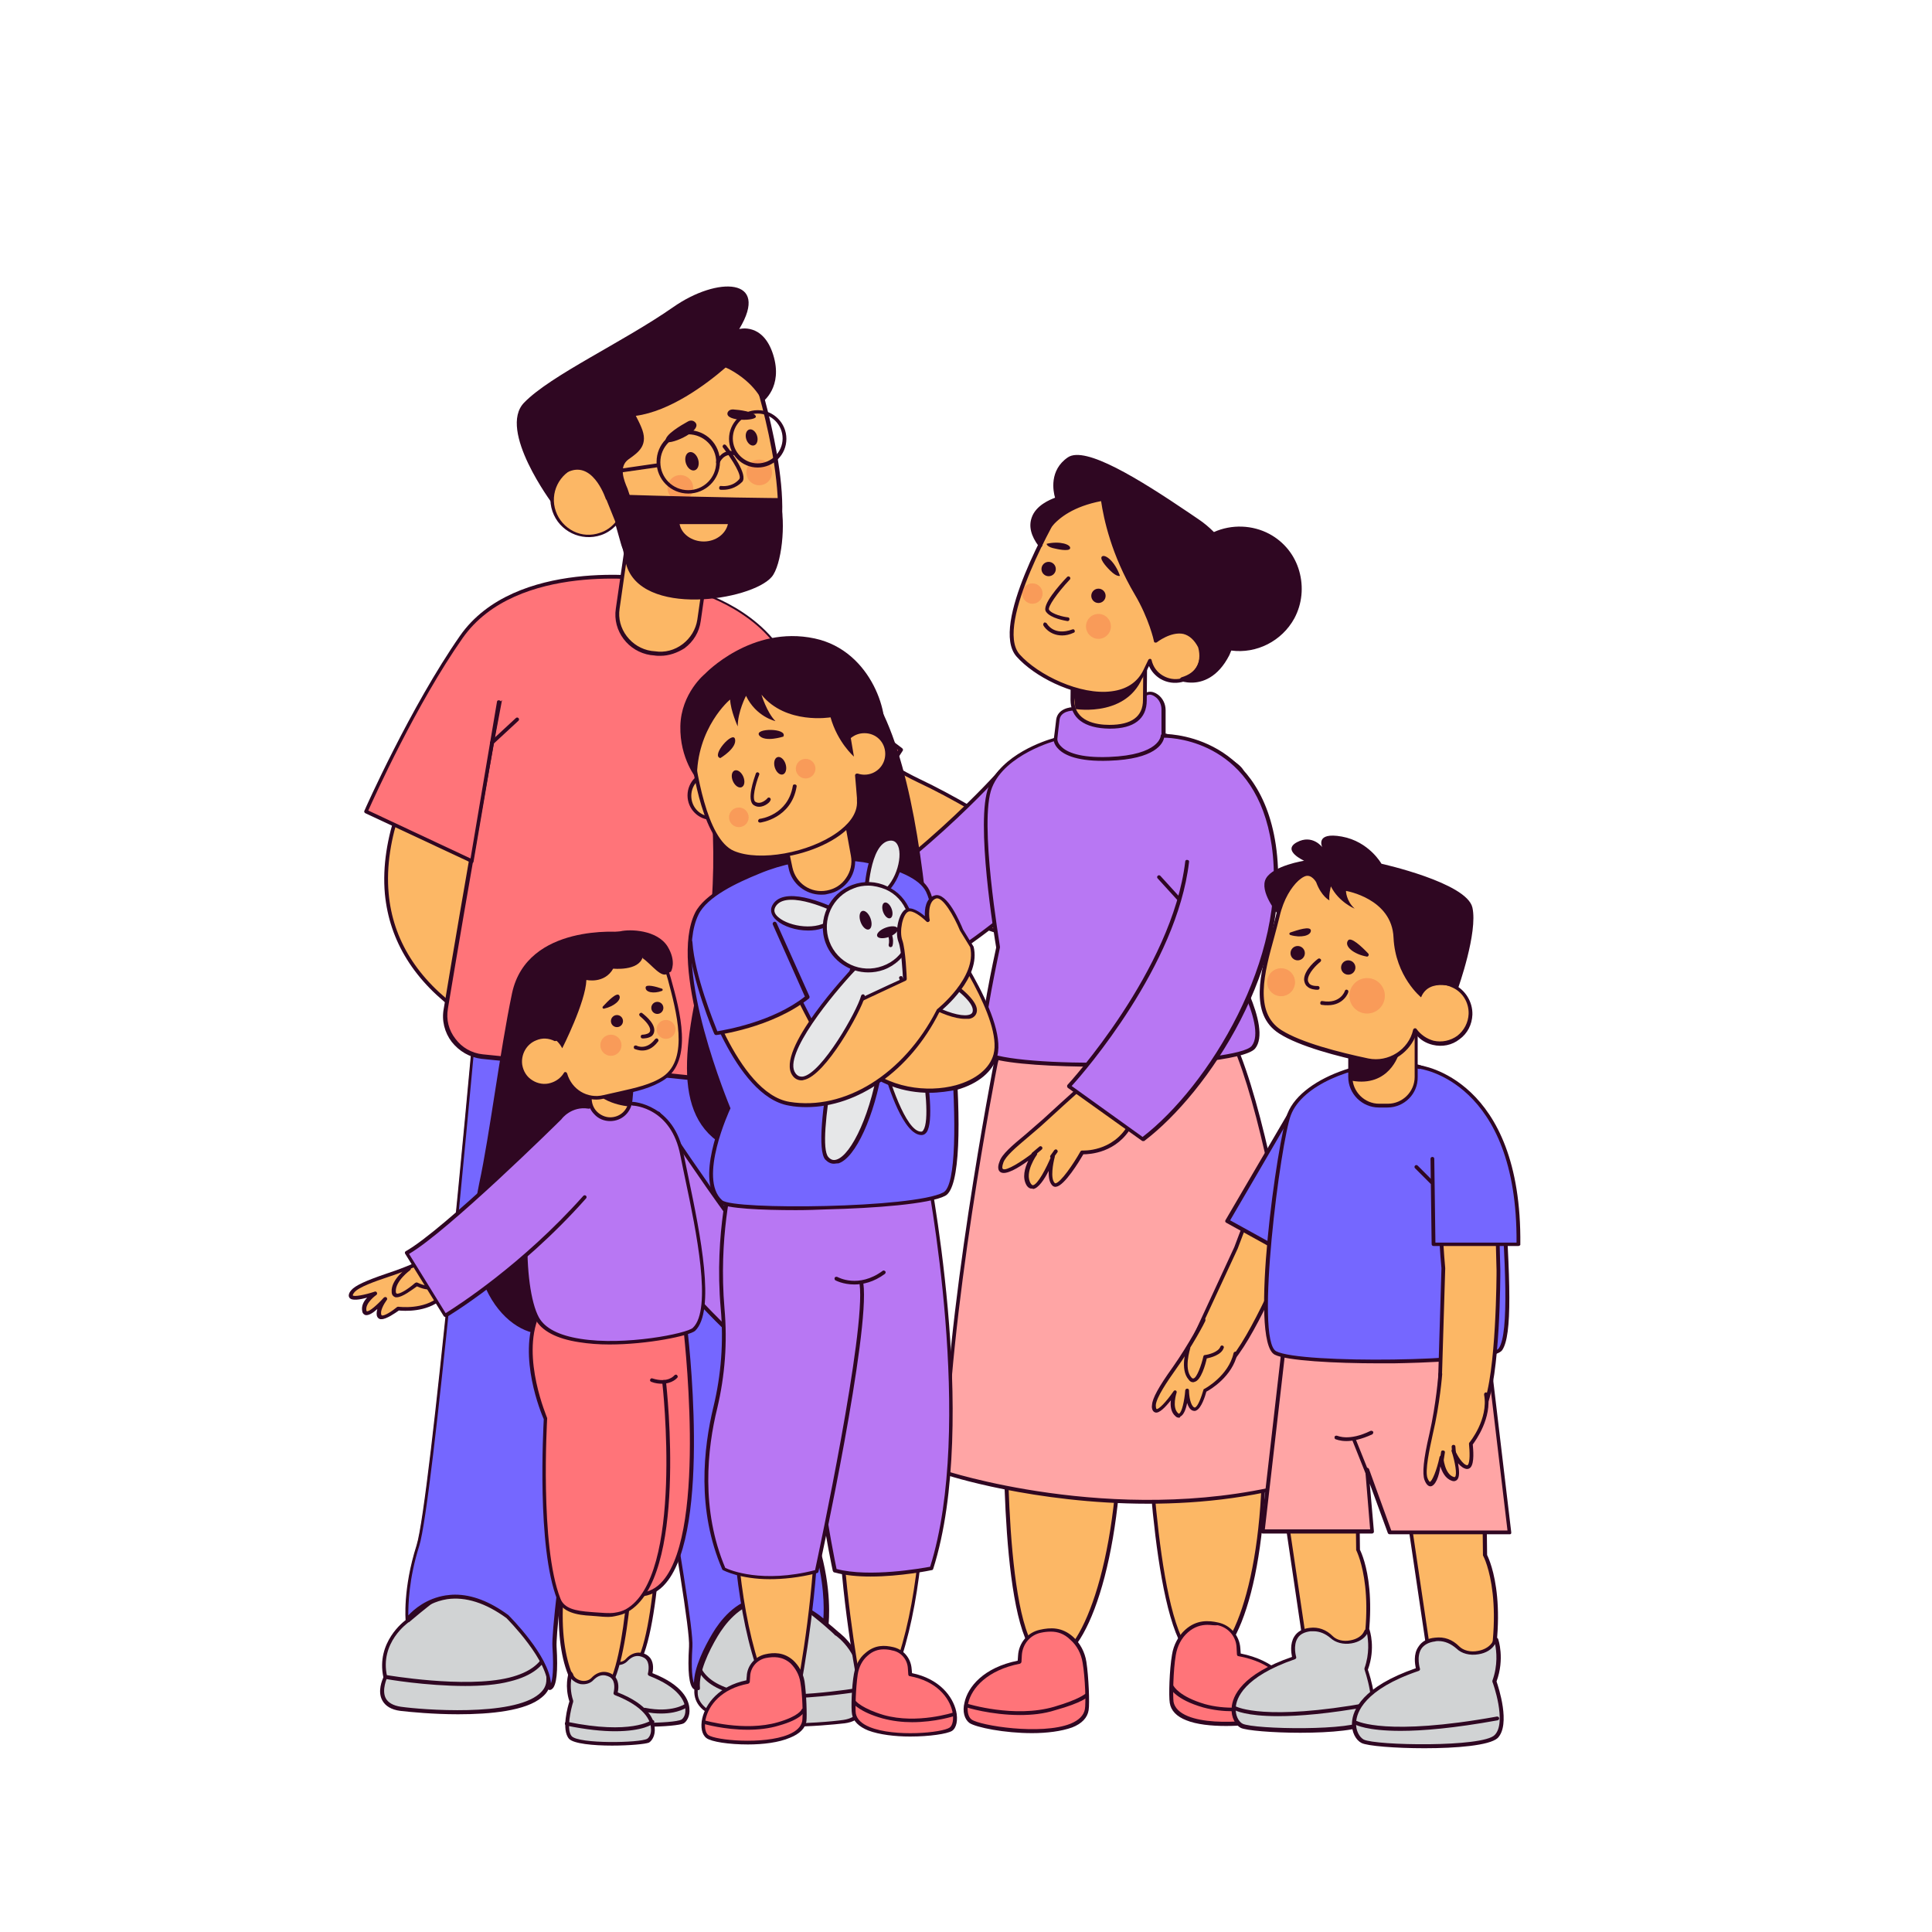 <?xml version="1.0" encoding="utf-8"?>
<!-- Generator: Adobe Illustrator 24.0.1, SVG Export Plug-In . SVG Version: 6.00 Build 0)  -->
<svg version="1.0" id="Layer_1" xmlns="http://www.w3.org/2000/svg" xmlns:xlink="http://www.w3.org/1999/xlink" x="0px" y="0px"
	 viewBox="0 0 512 512" style="enable-background:new 0 0 512 512;" xml:space="preserve">
<g>
	<g>
		<g>
			<path style="fill:#FCB765;" d="M216.6,185.4c0,0,8.9,12.9,26.8,21.4c15.5,7.3,31.6,18.6,45.3,26l-11.2,16.9
				c0,0-44.1-3.1-75.9-54.9"/>
			<path style="fill:#2F0722;" d="M277.5,250.3C277.5,250.3,277.5,250.3,277.5,250.3c-0.5,0-44.7-3.7-76.4-55.1
				c-0.1-0.2-0.1-0.5,0.2-0.7c0.2-0.1,0.5-0.1,0.7,0.2c30,48.8,71.4,54.2,75.3,54.6L288,233c-5.4-2.9-11-6.4-17-10
				c-9.1-5.6-18.6-11.4-27.8-15.7c-17.8-8.5-26.9-21.5-27-21.6c-0.2-0.2-0.1-0.5,0.1-0.7c0.2-0.2,0.5-0.1,0.7,0.1
				c0.1,0.1,9.1,12.9,26.6,21.3c9.3,4.4,18.8,10.2,27.9,15.8c6.1,3.7,11.9,7.3,17.4,10.3c0.1,0.1,0.2,0.2,0.2,0.3s0,0.3-0.1,0.4
				L277.9,250C277.8,250.2,277.7,250.3,277.5,250.3z"/>
		</g>
		<g>
			<path style="fill:#FF7479;" d="M196.4,162.8c0,0,30.9,27.4,42.2,35.7l-17.8,27.3l-26.6-18.2"/>
			<path style="fill:#2F0722;" d="M220.8,226.3c-0.1,0-0.2,0-0.3-0.1L193.9,208c-0.2-0.2-0.3-0.5-0.1-0.7c0.2-0.2,0.5-0.3,0.7-0.1
				l26.2,18l17.3-26.4c-11.5-8.6-41.5-35.2-41.8-35.5c-0.2-0.2-0.2-0.5,0-0.7c0.2-0.2,0.5-0.2,0.7,0c0.3,0.3,31,27.5,42.2,35.7
				c0.2,0.2,0.3,0.5,0.1,0.7l-17.8,27.3C221.1,226.2,221,226.3,220.8,226.3C220.8,226.3,220.8,226.3,220.8,226.3z"/>
		</g>
		<g>
			<path style="fill:#FCB765;" d="M129.8,176c0,0-56.3,57.8-7.7,92.2c54,38.2,37.6-67.8,37.6-67.8"/>
			<path style="fill:#2F0722;" d="M142.2,277c-5.7,0-12.5-2.8-20.4-8.4c-12-8.5-18.6-19.2-19.8-31.7c-2.7-29.9,27.2-61,27.5-61.3
				c0.2-0.2,0.5-0.2,0.7,0c0.2,0.2,0.2,0.5,0,0.7c-0.3,0.3-29.9,31-27.2,60.5c1.1,12.2,7.6,22.7,19.4,31c11.5,8.1,20.6,10.2,27,6.3
				c19.1-11.8,9.9-72.9,9.8-73.5c0-0.3,0.1-0.5,0.4-0.6c0.3,0,0.5,0.1,0.6,0.4c0.4,2.5,9.4,62.4-10.2,74.5
				C147.7,276.3,145.1,277,142.2,277z"/>
		</g>
		<g>
			<g>
				<path style="fill:#D1D3D4;" d="M108.1,429.5c0,0-8.1,5.5-5.9,14.9c0,0-3.6,7.3,4,8.4s39,3.3,39.2-7.7s-3.5-29.9-10.8-31.4
					C127.4,412.4,108.1,429.5,108.1,429.5z"/>
				<path style="fill:#2F0722;" d="M121.4,454.3c-6.6,0-12.7-0.6-15.3-0.9c-2.4-0.3-4-1.3-4.8-2.8c-1.3-2.4,0-5.4,0.3-6.1
					c-2-9.3,5.5-14.9,6.1-15.3c1.1-0.9,19.6-17.3,27-15.8c7.8,1.6,11.3,21.3,11.2,31.9c0,1.8-0.8,3.3-2.3,4.5
					C139.4,453.4,130,454.3,121.4,454.3z M133.7,414.3c-7.6,0-25.1,15.5-25.3,15.6c0,0,0,0-0.1,0c-0.1,0.1-7.8,5.4-5.7,14.4
					c0,0.1,0,0.2,0,0.3c0,0-1.5,3.2-0.4,5.4c0.6,1.2,2,2,4,2.3c5.6,0.8,29.6,2.7,36.7-3.4c1.3-1.1,1.9-2.3,1.9-3.8
					c0.2-11.7-3.7-29.5-10.4-30.9C134.3,414.3,134,414.3,133.7,414.3z M108.1,429.5L108.1,429.5L108.1,429.5z"/>
			</g>
			<g>
				<path style="fill:#2F0722;" d="M123.3,446.8c-10.4,0-21-1.8-21.2-1.9c-0.3,0-0.5-0.3-0.4-0.6c0-0.3,0.3-0.5,0.6-0.4
					c0.2,0,20.8,3.6,32.6,0.7c11.4-2.8,9.9-9.9,9.8-10c-0.1-0.3,0.1-0.5,0.4-0.6c0.3-0.1,0.5,0.1,0.6,0.4c0,0.1,1.8,8.2-10.6,11.2
					C131.7,446.5,127.5,446.8,123.3,446.8z"/>
			</g>
		</g>
		<g>
			<g>
				<path style="fill:#D1D3D4;" d="M221.8,432.8c0,0,8.1,5.5,5.9,14.9c0,0,3.6,7.3-4,8.4s-39,3.3-39.2-7.7
					c-0.2-10.9,3.5-29.9,10.8-31.4C202.5,415.7,221.8,432.8,221.8,432.8z"/>
				<path style="fill:#2F0722;" d="M208.5,457.6c-8.5,0-18-1-22.2-4.5c-1.5-1.3-2.2-2.8-2.3-4.5c-0.2-10.6,3.4-30.3,11.2-31.9
					c7.4-1.5,25.9,14.8,27,15.8c0.5,0.4,8.1,6,6.1,15.3c0.3,0.7,1.5,3.7,0.3,6.1c-0.8,1.5-2.4,2.5-4.8,2.8
					C221.1,457,215.1,457.6,208.5,457.6z M196.2,417.6c-0.3,0-0.6,0-0.9,0.1c-6.6,1.3-10.5,19.2-10.4,30.9c0,1.5,0.7,2.7,1.9,3.8
					c7.1,6.1,31.1,4.2,36.7,3.4c2-0.3,3.4-1.1,4-2.3c1.2-2.2-0.4-5.4-0.4-5.4c-0.1-0.1-0.1-0.2,0-0.3c2.1-9-5.6-14.4-5.7-14.4
					c0,0,0,0-0.1,0C221.3,433,203.8,417.6,196.2,417.6z"/>
			</g>
			<g>
				<path style="fill:#2F0722;" d="M206.6,450.1c-4.2,0-8.4-0.3-11.8-1.1c-12.4-3-10.6-11.1-10.6-11.2c0.1-0.3,0.3-0.4,0.6-0.4
					c0.3,0.1,0.4,0.3,0.4,0.6c-0.1,0.3-1.5,7.2,9.8,10c11.8,2.9,32.4-0.7,32.6-0.7c0.3-0.1,0.5,0.1,0.6,0.4c0,0.3-0.1,0.5-0.4,0.6
					C227.6,448.3,217,450.1,206.6,450.1z"/>
			</g>
		</g>
		<g>
			<path style="fill:#7567FF;" d="M216.1,409.5c-3.6-11.7-14.6-132.3-14.6-132.3l-31.7-9.3c0.4-2.6,0.6-4,0.6-4l-7.1,2.1l-7.1-2.1
				c0,0,0.2,1.4,0.6,4l-31.7,9.3c0,0-10.9,120.6-14.6,132.3c-3.6,11.7-2.9,19.8-2.9,19.8s9.8-13.4,26.6-0.9c0,0,11.8,11.7,11.1,18.9
				c0,0,2.2,0.8,1.5-10.9c-0.5-7.5,9.4-76.5,16.5-124.9C170.5,360,183.5,429,183,436.5c-0.7,11.7,1.5,10.9,1.5,10.9
				c-0.4-4.3,2.4-10.1,4.8-14.1c2.6-4.5,6.6-8.7,11.8-9.3c10.3-1.2,17.6,6.1,17.6,6.1S219.7,421.2,216.1,409.5z"/>
			<path style="fill:#2F0722;" d="M184.4,447.8c-0.2,0-0.4-0.1-0.6-0.2c-1.2-0.9-1.6-4.7-1.2-11.2c0.3-4.1-3.8-28.2-8.5-56.1
				c-3.6-21.1-7.6-44.8-10.6-65.4c-10.7,72.8-16.3,115.9-16,121.5c0.4,6.5,0,10.3-1.2,11.2c-0.3,0.3-0.7,0.3-0.9,0.2
				c-0.2-0.1-0.3-0.3-0.3-0.5c0.7-6.9-10.8-18.4-10.9-18.5c-5.5-4-10.8-5.7-15.7-5c-6.4,1-10.1,5.8-10.1,5.9
				c-0.1,0.2-0.3,0.2-0.5,0.2c-0.2-0.1-0.3-0.2-0.4-0.4c0-0.1-0.8-8.4,2.9-20c3.6-11.5,14.5-131,14.6-132.2c0-0.2,0.2-0.4,0.4-0.4
				l31.2-9.2l-0.5-3.5c0-0.2,0-0.3,0.2-0.5c0.1-0.1,0.3-0.2,0.5-0.1l6.9,2l6.9-2c0.2,0,0.3,0,0.5,0.1s0.2,0.3,0.2,0.5l-0.5,3.5
				l31.2,9.2c0.2,0.1,0.3,0.2,0.4,0.4c0.1,1.2,11,120.7,14.6,132.2c3.6,11.6,2.6,20.6,2.6,20.7c0,0.2-0.2,0.3-0.3,0.4
				c-0.2,0.1-0.4,0-0.5-0.1c-0.1-0.1-7.3-7.1-17.2-5.9c-5.7,0.7-9.6,6-11.4,9c-2.4,4-5.1,9.7-4.7,13.8c0,0.2-0.1,0.4-0.3,0.5
				C184.5,447.8,184.5,447.8,184.4,447.8z M120.6,422.6c4.5,0,9.2,1.8,14.1,5.4c0.5,0.5,10.8,10.8,11.3,18.1c0.4-1,0.8-3.5,0.4-9.7
				c-0.5-7.3,8.7-72,16.5-125c0-0.2,0.2-0.4,0.5-0.4s0.5,0.2,0.5,0.4c3.1,21.3,7.4,46.5,11.1,68.7c4.9,29.1,8.8,52.1,8.5,56.3
				c-0.4,6.1,0,8.6,0.4,9.6c0.1-4.2,2.7-9.4,4.9-13.1c1.9-3.2,6.1-8.8,12.2-9.5c8.6-1,15.1,3.7,17.2,5.5c0.2-2.6,0.3-10.1-2.6-19.3
				C212,398.3,201.8,286,201,277.6l-31.3-9.2c-0.2-0.1-0.4-0.3-0.4-0.6l0.5-3.2l-6.3,1.9c-0.1,0-0.2,0-0.3,0l-6.3-1.9l0.5,3.2
				c0,0.2-0.1,0.5-0.4,0.6l-31.3,9.2c-0.8,8.4-11,120.7-14.6,132.1c-2.8,8.8-2.9,15.7-2.9,18.4c1.5-1.6,4.8-4.5,9.9-5.3
				C118.9,422.7,119.7,422.6,120.6,422.6z"/>
		</g>
		<g>
			<path style="fill:#FF7479;" d="M199.4,287.4c6.2,0.7,11.8-3.9,12.2-10.2c2.1-31.1-0.4-77.7-0.1-87.5
				c0.7-20.9-18.4-29.6-23.8-31.8c-0.9-0.4-1.9-0.5-2.9-0.4l-10.7,0.7c-1.1,0.1-2.2-0.1-3.2-0.6l0.9-1.7c-1.7-0.8-3.5-0.8-5.2-0.1
				c-7.8,3.1-30.2,12.8-32.9,25c-2.1,9.6-10.2,55.8-15.4,86.6c-1,6.2,3.3,12,9.6,12.7L199.4,287.4z"/>
			<path style="fill:#2F0722;" d="M200.7,288c-0.5,0-0.9,0-1.4-0.1l-71.7-7.3c-3.2-0.4-5.9-2-7.9-4.5c-1.9-2.5-2.7-5.7-2.1-8.8
				c5.2-31.4,13.2-77,15.4-86.6c2.7-12.2,24.2-21.8,33.2-25.3c1.8-0.7,3.8-0.7,5.6,0.2c0.1,0.1,0.2,0.2,0.3,0.3c0,0.1,0,0.3,0,0.4
				l-0.6,1.2c0.8,0.3,1.7,0.4,2.5,0.3l10.7-0.7c1.1-0.1,2.1,0.1,3.1,0.5c7.5,2.9,24.8,12,24.2,32.3c-0.1,3,0.1,9.7,0.3,18.2
				c0.5,19.1,1.2,47.9-0.2,69.4c-0.2,3.2-1.7,6-4.1,8.1C205.9,287.1,203.4,288,200.7,288z M168.9,155.8c-0.8,0-1.5,0.1-2.3,0.4
				c-7,2.7-30,12.6-32.6,24.6c-2.1,9.6-10.1,55.2-15.3,86.5c-0.5,2.9,0.2,5.7,2,8c1.7,2.3,4.3,3.8,7.2,4.1l71.7,7.3c0,0,0,0,0,0
				c2.9,0.3,5.7-0.5,7.9-2.4c2.2-1.9,3.6-4.5,3.8-7.4c1.4-21.4,0.7-50.2,0.2-69.3c-0.2-8.5-0.4-15.2-0.3-18.2
				c0.7-19.7-16.2-28.4-23.5-31.3c-0.8-0.3-1.7-0.5-2.7-0.4l-10.7,0.7c-1.2,0.1-2.4-0.1-3.5-0.6c-0.1-0.1-0.2-0.2-0.3-0.3
				c0-0.1,0-0.3,0-0.4l0.6-1.2C170.3,156,169.6,155.8,168.9,155.8z"/>
		</g>
		<g>
			<path style="fill:#FF7479;" d="M172.6,153.5c0,0-35.7-5.6-50.3,15.3C109,187.8,97,215,97,215l28.2,13.2l7.2-42.1"/>
			<path style="fill:#2F0722;" d="M125.2,228.7c-0.1,0-0.1,0-0.2,0l-28.2-13.2c-0.2-0.1-0.4-0.4-0.2-0.7
				c0.1-0.3,12.2-27.5,25.3-46.3c14.6-20.9,50.5-15.6,50.8-15.5c0.3,0,0.5,0.3,0.4,0.6s-0.3,0.5-0.6,0.4
				c-0.4-0.1-35.6-5.3-49.9,15.1c-12.2,17.4-23.4,42.1-25,45.7l27.1,12.7l7-41.5c0-0.3,0.3-0.5,0.6-0.4c0.3,0,0.5,0.3,0.4,0.6
				l-7.2,42.1c0,0.2-0.1,0.3-0.3,0.4C125.3,228.7,125.3,228.7,125.2,228.7z"/>
		</g>
		<g>
			<path style="fill:#FCB765;" d="M173.4,173.2l-1-0.1c-5.7-0.8-9.6-6.1-8.8-11.7l5.2-36l21.5,3.1l-5.2,36
				C184.4,170,179.1,174,173.4,173.2z"/>
			<path style="fill:#2F0722;" d="M175,173.8c-0.5,0-1.1,0-1.6-0.1l0,0l-1-0.1c-5.9-0.9-10.1-6.4-9.2-12.3l5.2-36
				c0-0.1,0.1-0.3,0.2-0.3s0.2-0.1,0.4-0.1l21.5,3.1c0.1,0,0.2,0.1,0.3,0.2c0.1,0.1,0.1,0.2,0.1,0.4l-5.2,36
				c-0.4,2.9-1.9,5.4-4.3,7.2C179.5,173,177.3,173.8,175,173.8z M169.3,125.8l-5.1,35.5c-0.4,2.6,0.3,5.2,1.9,7.3s3.9,3.5,6.5,3.9
				l1,0.1c0,0,0,0,0,0c2.6,0.4,5.2-0.3,7.3-1.9c2.1-1.6,3.5-3.9,3.9-6.5l5.1-35.5L169.3,125.8z"/>
		</g>
		<g>
			<g>
				<path style="fill:#FCB765;" d="M199.9,98.2c1.4-9.2-26-4.4-26-4.4L157,110.2l0.4,2.5l2.5,10.7c-2.2-1-4.7-1.2-7.1-0.3
					c-5.1,1.7-7.8,7.2-6,12.3s7.2,7.8,12.3,6c1.8-0.6,3.2-1.7,4.3-3l1.5,5.5c3.8,14.3,33.2,9.8,38.6,3.5
					C212.4,136.8,199.9,98.2,199.9,98.2z"/>
			</g>
			<g>
				<g>
					<path style="fill:#2F0722;" d="M182.9,153.8c-2.5,0-5-0.2-7.3-0.8c-6.1-1.4-9.9-4.5-11.1-9.1l-1.3-4.6c-1.1,1.1-2.4,2-3.9,2.5
						c-5.3,1.8-11.1-1-12.9-6.3c-1.8-5.3,1-11.1,6.3-12.9c2.1-0.7,4.4-0.7,6.6,0l-2.3-9.7l-0.4-2.5c0-0.2,0-0.3,0.1-0.4l16.8-16.4
						c0.1-0.1,0.2-0.1,0.3-0.1c0.8-0.1,20.5-3.5,25.5,1.4c1,0.9,1.3,2.1,1.2,3.5c0.9,2.7,12.3,39.1,3.5,49.5
						C201,151,191.7,153.8,182.9,153.8z M163.4,137.9c0,0,0.1,0,0.1,0c0.2,0,0.3,0.2,0.4,0.4l1.5,5.5c1.4,5.3,6.4,7.5,10.4,8.4
						c9.9,2.3,23.8-1,27.3-5.1c8.6-10.1-3.6-48.3-3.8-48.6c0-0.1,0-0.2,0-0.2c0.2-1.1-0.1-2-0.9-2.7c-4.4-4.3-22.6-1.5-24.4-1.1
						l-16.5,16.1l0.4,2.3l2.5,10.6c0,0.2,0,0.4-0.2,0.5s-0.3,0.1-0.5,0.1c-2.1-1-4.5-1.1-6.7-0.3c-4.8,1.6-7.4,6.9-5.7,11.7
						c0.8,2.3,2.5,4.2,4.7,5.3c2.2,1.1,4.7,1.2,7,0.4c1.6-0.5,3-1.5,4.1-2.8C163.1,137.9,163.3,137.9,163.4,137.9z"/>
				</g>
			</g>
		</g>
		<g>
			<path style="fill:#2F0722;" d="M191.7,129.8c-0.4,0-0.7,0-0.7,0c-0.3,0-0.5-0.3-0.4-0.6c0-0.3,0.3-0.5,0.6-0.4
				c0.1,0,2.8,0.4,4.7-1.8c0.8-0.9-1.7-5-4.3-8.4c-0.2-0.2-0.1-0.5,0.1-0.7c0.2-0.2,0.5-0.1,0.7,0.1c1.4,1.8,5.9,7.8,4.3,9.7
				C194.9,129.5,192.8,129.8,191.7,129.8z"/>
		</g>
		<path style="fill:#2F0722;" d="M184.3,112c-0.5-0.6-1.3-0.7-2-0.3c-1.8,1-6.1,3.5-5.9,5.1C176.6,118.5,186.3,114.3,184.3,112z"/>
		<path style="fill:#2F0722;" d="M192.8,109.4c0.2-0.6,0.8-0.9,1.4-0.9c1.7,0.1,5.7,0.6,6.1,1.8
			C200.8,111.6,192.2,111.8,192.8,109.4z"/>
		<path style="fill:#2F0722;" d="M138.9,106.7c7.1-7.3,26-15.9,39.5-25.3c11.7-8.2,25.8-7.9,17.5,5.8c0,0,6.3-1.8,9,6.8
			c2.7,8.6-2.8,12.5-2.8,12.5s-1.8-4.9-8.9-8.7c-0.3-0.1-0.6-0.3-0.9-0.4c-5.3,4.6-14.8,11.6-23.8,12.8c0.4,0.8,0.9,1.7,1.4,2.9
			c2.1,4.8-0.6,6.7-3.3,8.6c-2.7,1.9-1.3,5.5-0.3,7.8l0.6,1.8l-6.3,1.1c0,0-3-9.5-9.1-7.7c-6.9,2.1-5.1,8.8-5.1,8.8
			S131.8,114,138.9,106.7z"/>
		<g>
			<path style="fill:#2F0722;" d="M163.4,312c-0.3,0-0.5-0.2-0.5-0.5v-10.2c0-0.3,0.2-0.5,0.5-0.5s0.5,0.2,0.5,0.5v10.2
				C163.9,311.8,163.6,312,163.4,312z"/>
		</g>
		<g>
			<path style="fill:#2F0722;" d="M162.9,301.2c-3.2,0-5.2-1-5.3-1.1c-0.2-0.1-0.3-0.4-0.2-0.7c0.1-0.2,0.4-0.3,0.7-0.2
				c0,0,4.7,2.5,11.7-0.6c0.3-0.1,0.5,0,0.7,0.3c0.1,0.3,0,0.5-0.3,0.7C167.3,300.8,164.9,301.2,162.9,301.2z"/>
		</g>
		<circle style="opacity:0.18;fill:#ED1C24;" cx="180.3" cy="129.3" r="3.4"/>
		<circle style="opacity:0.18;fill:#ED1C24;" cx="201.2" cy="125.2" r="3.4"/>
		<path style="fill:#2F0722;" d="M164.8,131.1c25.8,0.8,41.7,0.9,41.7,0.9c0.1,0.2,0.1,0.3,0.2,0.5c1.7,6.2,0.4,17.4-2.2,20.4
			c-5.4,6.3-34.8,10.8-38.6-3.5l-2.4-11.1c-0.1,0.1-0.2,0.2-0.3,0.3l-2.5-6.2l1.9-3.7L164.8,131.1z"/>
		<g>
			<path style="fill:#2F0722;" d="M130.4,197.4c-0.1,0-0.3-0.1-0.4-0.2c-0.2-0.2-0.2-0.5,0-0.7l6.7-6.2c0.2-0.2,0.5-0.2,0.7,0
				c0.2,0.2,0.2,0.5,0,0.7l-6.7,6.2C130.6,197.4,130.5,197.4,130.4,197.4z"/>
		</g>
		<path style="fill:#FCB765;" d="M180.1,138.9c0.5,2.6,3.2,4.6,6.4,4.6c3.2,0,5.8-2,6.4-4.6H180.1z"/>
		<g>
			<path style="fill:#2F0722;" d="M182.4,130.8c-4.6,0-8.4-3.7-8.4-8.4s3.7-8.4,8.4-8.4s8.4,3.7,8.4,8.4S187,130.8,182.4,130.8z
				 M182.4,115.1c-4.1,0-7.4,3.3-7.4,7.4s3.3,7.4,7.4,7.4s7.4-3.3,7.4-7.4S186.5,115.1,182.4,115.1z"/>
		</g>
		<g>
			<path style="fill:#2F0722;" d="M200.8,123.9c-4.2,0-7.6-3.4-7.6-7.6s3.4-7.6,7.6-7.6s7.6,3.4,7.6,7.6S205,123.9,200.8,123.9z
				 M200.8,109.6c-3.7,0-6.6,3-6.6,6.6s3,6.6,6.6,6.6s6.6-3,6.6-6.6S204.5,109.6,200.8,109.6z"/>
		</g>
		<g>
			<path style="fill:#2F0722;" d="M190.3,122.9c-0.1,0-0.1,0-0.2,0c-0.3-0.1-0.4-0.4-0.3-0.6c0.5-1.2,2.1-3.3,4.8-2.7
				c0.3,0.1,0.4,0.3,0.4,0.6c-0.1,0.3-0.3,0.4-0.6,0.4c-2.7-0.5-3.7,2-3.7,2.1C190.7,122.8,190.5,122.9,190.3,122.9z"/>
		</g>
		<g>
			<path style="fill:#2F0722;" d="M158.4,126.1c-0.2,0-0.5-0.2-0.5-0.4c0-0.3,0.2-0.5,0.4-0.6l15.9-2.3c0.3,0,0.5,0.2,0.6,0.4
				c0,0.3-0.2,0.5-0.4,0.6L158.4,126.1C158.5,126.1,158.4,126.1,158.4,126.1z"/>
		</g>
	</g>
	<g>
		<g>
			<g>
				<g>
					<path style="fill:#FCB765;" d="M196.8,337.8c0,0,6.1,2.7,12.8,4.5c4.1,1.1,8.2,2.4,9.4,3.7c3,3.4-5.8,0.9-5.8,0.9
						s3.5,2.1,3,4.5c-0.4,2.4-5.6-2.8-5.6-2.8s2.3,2.9,1.7,4.4c-0.6,1.5-5-1.7-5-1.7s-6.8,1.4-11.4-2.2"/>
					<path style="fill:#2F0722;" d="M211.7,353.8c-1.4,0-3.6-1.5-4.4-2c-1.2,0.2-7.3,1-11.6-2.3c-0.2-0.2-0.3-0.5-0.1-0.7
						s0.5-0.3,0.7-0.1c4.3,3.4,10.9,2.1,11,2.1c0.1,0,0.3,0,0.4,0.1c1.2,0.9,3.4,2.1,4.1,1.9c0.1,0,0.1,0,0.1-0.1
						c0.4-0.9-0.8-2.9-1.7-3.9c-0.2-0.2-0.1-0.5,0.1-0.7c0.2-0.2,0.5-0.2,0.7,0c1.7,1.8,4,3.5,4.7,3.3c0.1,0,0.1-0.2,0.1-0.2
						c0.4-2.1-2.8-4-2.8-4c-0.2-0.1-0.3-0.4-0.2-0.6c0.1-0.2,0.4-0.4,0.6-0.3c2.7,0.8,5.5,1.1,5.8,0.7l0,0c0,0,0-0.2-0.5-0.8
						c-1.1-1.3-5.8-2.7-9.2-3.6c-6.7-1.8-12.8-4.5-12.9-4.5c-0.3-0.1-0.4-0.4-0.3-0.7c0.1-0.3,0.4-0.4,0.7-0.3
						c0.1,0,6.2,2.7,12.8,4.5c5.7,1.5,8.6,2.7,9.7,3.9c0.3,0.3,1.1,1.2,0.6,2c-0.6,0.9-2.8,0.7-4.7,0.3c0.9,0.9,1.7,2.2,1.5,3.6
						c-0.1,0.7-0.5,0.9-0.8,1c-0.8,0.3-2.1-0.5-3.3-1.4c0.3,0.7,0.4,1.5,0.1,2.1c-0.1,0.3-0.4,0.5-0.7,0.6
						C212,353.8,211.8,353.8,211.7,353.8z"/>
				</g>
			</g>
			<g>
				<path style="fill:#FCB765;" d="M203.9,340.7c0,0,4.4,2.8,4.4,5.9c-0.1,3.1-6.1-1.7-6.1-1.7s-3,1.8-4.6,0.8"/>
				<path style="fill:#2F0722;" d="M207.3,348.1c-1.6,0-4.2-1.9-5.2-2.6c-0.9,0.5-3.3,1.6-4.8,0.7c-0.2-0.1-0.3-0.5-0.2-0.7
					c0.1-0.2,0.5-0.3,0.7-0.2c1.1,0.7,3.3-0.4,4-0.8c0.2-0.1,0.4-0.1,0.6,0c1.9,1.5,4.4,2.9,5.1,2.6c0.1-0.1,0.2-0.2,0.2-0.5
					c0.1-2.7-4.1-5.4-4.1-5.4c-0.2-0.1-0.3-0.5-0.2-0.7c0.1-0.2,0.5-0.3,0.7-0.2c0.2,0.1,4.7,3,4.6,6.3c0,0.9-0.4,1.2-0.8,1.4
					C207.8,348.1,207.5,348.1,207.3,348.1z"/>
			</g>
		</g>
		<g>
			<path style="fill:#B877F3;" d="M174.5,295c0,0,24,36.6,32.6,44.2l-13.5,13.9c0,0-21.5-19.9-34.6-43.5"/>
			<path style="fill:#2F0722;" d="M193.5,353.7c-0.1,0-0.2,0-0.3-0.1c-0.2-0.2-21.7-20.2-34.7-43.6c-0.1-0.2,0-0.5,0.2-0.7
				c0.2-0.1,0.5,0,0.7,0.2c12,21.6,31.3,40.3,34.2,43l12.8-13.2c-8.9-8.2-31.3-42.5-32.3-43.9c-0.2-0.2-0.1-0.5,0.1-0.7
				c0.2-0.2,0.5-0.1,0.7,0.1c0.2,0.4,24.1,36.6,32.5,44.1c0.1,0.1,0.2,0.2,0.2,0.4s0,0.3-0.1,0.4l-13.5,13.9
				C193.8,353.6,193.7,353.7,193.5,353.7z"/>
		</g>
		<g>
			<g>
				<g>
					<path style="fill:#FCB765;" d="M115.1,332.8c0,0-6,3-12.6,5.2c-4.1,1.3-8.1,2.8-9.2,4.2c-2.8,3.5,5.9,0.6,5.9,0.6
						s-3.3,2.3-2.8,4.7c0.6,2.4,5.4-3.1,5.4-3.1s-2.2,3.1-1.5,4.5c0.7,1.4,4.9-1.9,4.9-1.9s6.9,1,11.2-2.8"/>
					<path style="fill:#2F0722;" d="M101.1,349.6c-0.1,0-0.2,0-0.3,0c-0.4-0.1-0.6-0.3-0.8-0.6c-0.3-0.6-0.2-1.3,0-2.1
						c-1.1,1-2.3,1.8-3.2,1.6c-0.2-0.1-0.7-0.3-0.8-1c-0.3-1.4,0.4-2.7,1.3-3.6c-1.9,0.5-4.1,0.9-4.7,0c-0.5-0.7,0.2-1.7,0.5-2
						c1-1.2,3.8-2.5,9.4-4.4c6.5-2.1,12.4-5.1,12.5-5.2c0.2-0.1,0.5,0,0.7,0.2c0.1,0.2,0,0.5-0.2,0.7c-0.1,0-6.1,3.1-12.6,5.2
						c-3.3,1.1-7.9,2.7-9,4.1c-0.5,0.6-0.4,0.8-0.4,0.8c0.3,0.4,3.1-0.1,5.8-1c0.2-0.1,0.5,0,0.6,0.3c0.1,0.2,0,0.5-0.2,0.6
						c0,0-3,2.1-2.6,4.1c0,0.1,0.1,0.2,0.1,0.2c0.6,0.2,2.8-1.7,4.5-3.6c0.2-0.2,0.5-0.2,0.7-0.1c0.2,0.2,0.3,0.5,0.1,0.7
						c-0.8,1.1-1.9,3.1-1.4,4c0,0,0,0.1,0.1,0.1c0.7,0.2,2.8-1.2,4-2.2c0.1-0.1,0.3-0.1,0.4-0.1c0.1,0,6.7,0.9,10.8-2.7
						c0.2-0.2,0.5-0.2,0.7,0c0.2,0.2,0.2,0.5,0,0.7c-4.1,3.6-10.2,3.1-11.4,3C104.7,348,102.4,349.6,101.1,349.6z"/>
				</g>
			</g>
			<g>
				<path style="fill:#FCB765;" d="M108.3,336.2c0,0-4.3,3.1-4,6.1c0.2,3.1,6-2,6-2s3.1,1.7,4.6,0.6"/>
				<path style="fill:#2F0722;" d="M105.1,343.8c-0.2,0-0.4,0-0.5-0.1c-0.3-0.1-0.8-0.5-0.8-1.3c-0.3-3.3,4.1-6.4,4.3-6.6
					c0.2-0.2,0.5-0.1,0.7,0.1c0.2,0.2,0.1,0.5-0.1,0.7c0,0-4,2.9-3.8,5.7c0,0.3,0.1,0.4,0.2,0.5c0.7,0.3,3.1-1.2,4.9-2.8
					c0.2-0.1,0.4-0.2,0.6-0.1c0.8,0.4,3.1,1.3,4.1,0.6c0.2-0.2,0.5-0.1,0.7,0.1c0.2,0.2,0.1,0.5-0.1,0.7c-1.5,1-3.9,0-4.8-0.4
					C109.3,341.7,106.7,343.8,105.1,343.8z"/>
			</g>
		</g>
		<g>
			<path style="fill:#2F0722;" d="M164.7,247c0,0-25-2.4-29,16.2c-3.3,15.8-5.9,37.4-8.7,50.4c-6.3,29.6,10.8,43,20,39.3
				c9.2-3.7,15-65.6,11.3-77.4"/>
			<g>
				<path style="fill:#FCB765;" d="M175.6,391.2c0,0-0.9,43.9-7.4,50.8s-15.1-19.8-12.4-52.1"/>
				<path style="fill:#2F0722;" d="M166.1,443.6c-0.5,0-0.9-0.1-1.3-0.3c-6.2-2.8-11.7-26.7-9.5-53.5c0-0.3,0.3-0.5,0.5-0.5
					c0.3,0,0.5,0.3,0.5,0.5c-2.3,28.1,3.9,50.2,8.9,52.5c0.9,0.4,1.8,0.2,2.6-0.7c6.3-6.6,7.2-50,7.2-50.5c0-0.3,0.2-0.5,0.5-0.5
					c0,0,0,0,0,0c0.3,0,0.5,0.2,0.5,0.5c0,1.8-0.9,44.2-7.5,51.1C167.7,443.3,166.9,443.6,166.1,443.6z"/>
			</g>
			<g>
				<path style="fill:#D1D3D4;" d="M172.3,443.7c0,0,1.3-4.7-2.6-5.2c-1.6-0.2-2.7,0.5-3.5,1.4c-1.5,1.7-4.2,1.2-5.1-0.9
					c-0.1-0.2-0.2-0.5-0.3-0.8c0,0-1.6,3.7-0.3,7.6c0,0-2.3,7.3-0.3,9.6c2.1,2.3,18.8,1.9,20.6,0.8
					C182.7,455.2,184.6,448.4,172.3,443.7z"/>
				<path style="fill:#2F0722;" d="M171.4,457.6c-5,0-10.2-0.5-11.4-1.8c-2.1-2.4-0.3-8.7,0.1-9.9c-1.3-4,0.3-7.6,0.3-7.8
					c0.1-0.2,0.3-0.3,0.5-0.3c0.2,0,0.4,0.2,0.5,0.4c0.1,0.3,0.2,0.5,0.3,0.7c0.3,0.8,1.1,1.4,1.9,1.5c0.9,0.1,1.7-0.1,2.3-0.8
					c1.1-1.2,2.5-1.8,3.9-1.6c1.2,0.2,2,0.7,2.6,1.5c0.9,1.3,0.7,3.1,0.5,3.9c8.2,3.2,9.7,7.3,9.8,9.4c0.2,2-0.7,3.4-1.5,3.9
					C180.3,457.2,175.9,457.6,171.4,457.6z M160.9,439.7c-0.3,1.4-0.6,3.6,0.1,5.9c0,0.1,0,0.2,0,0.3c-0.6,1.9-1.9,7.4-0.4,9.1
					c1.9,2.1,18.1,1.8,20,0.7c0.5-0.3,1.2-1.3,1-2.9c-0.1-1.9-1.6-5.6-9.6-8.7c-0.2-0.1-0.4-0.4-0.3-0.6c0,0,0.6-2.2-0.3-3.5
					c-0.4-0.6-1-0.9-1.9-1.1c-1.2-0.2-2.2,0.3-3.1,1.2c-0.8,0.9-2,1.3-3.2,1.1C162.3,441.2,161.4,440.6,160.9,439.7z"/>
			</g>
			<g>
				<path style="fill:#FCB765;" d="M167.8,403.5c0,0-0.9,37.9-7.4,44.8c-6.5,6.9-15.8-9-10-36.4"/>
				<path style="fill:#2F0722;" d="M157.2,450.4c-0.7,0-1.4-0.2-2-0.5c-5.9-3.1-9.5-18.1-5.3-38c0.1-0.3,0.3-0.4,0.6-0.4
					c0.3,0.1,0.4,0.3,0.4,0.6c-4.4,21.2,0.2,34.6,4.8,36.9c1.5,0.8,3,0.4,4.4-1c6.3-6.6,7.2-44.1,7.2-44.5c0-0.3,0.2-0.5,0.5-0.5
					c0.3,0,0.5,0.2,0.5,0.5c0,1.6-0.9,38.2-7.5,45.1C159.7,449.8,158.5,450.4,157.2,450.4z"/>
			</g>
			<g>
				<path style="fill:#FF7479;" d="M181.7,350.9c0,0,8.9,71-12,71.7c-20.6,0.8-15.7-53.5-15.7-53.5s-13-29.2,8.3-37"/>
				<path style="fill:#2F0722;" d="M169.3,423.1c-3.1,0-5.7-1.2-8-3.5c-11-11.6-8-47.5-7.8-50.4c-0.7-1.6-6.9-16.5-2.2-27.7
					c2-4.7,5.6-8,10.9-9.9c0.3-0.1,0.5,0,0.6,0.3c0.1,0.3,0,0.5-0.3,0.6c-5,1.8-8.4,5-10.3,9.4c-4.7,11.1,2.2,26.8,2.2,27
					c0,0.1,0,0.2,0,0.3c0,0.4-3.4,38.3,7.5,49.7c2.1,2.2,4.7,3.3,7.6,3.2c2.4-0.1,4.5-1.2,6.2-3.2c11.9-14,5.3-67.4,5.3-67.9
					c0-0.3,0.2-0.5,0.4-0.6c0.3,0,0.5,0.2,0.6,0.4c0.3,2.2,6.6,54.4-5.5,68.7c-1.9,2.3-4.3,3.5-7,3.6
					C169.6,423.1,169.4,423.1,169.3,423.1z"/>
			</g>
			<g>
				<path style="fill:#FF7479;" d="M176.1,366.2c0,0,6,51.7-10,60.6c-1.1,0.6-1.8,0.8-3.1,1c-1.8,0.3-4.8-0.1-6.3-0.2
					c-4.2-0.2-7.4-1-8.5-3.9c-5.6-14.3-3.5-47.9-3.5-47.9s-13-29.2,8.3-37"/>
				<path style="fill:#2F0722;" d="M161.3,428.5c-1.1,0-2.3-0.1-3.3-0.2c-0.5,0-0.9-0.1-1.3-0.1c-3.9-0.2-7.6-0.9-9-4.2
					c-5.5-13.9-3.7-45.4-3.6-47.9c-0.7-1.6-6.9-16.5-2.2-27.7c2-4.7,5.6-8,10.9-9.9c0.3-0.1,0.5,0,0.6,0.3c0.1,0.3,0,0.5-0.3,0.6
					c-5,1.8-8.4,5-10.3,9.4c-4.7,11.1,2.2,26.8,2.2,27c0,0.1,0,0.2,0,0.2c0,0.3-2,33.6,3.5,47.6c1,2.7,4,3.3,8.1,3.6
					c0.4,0,0.8,0.1,1.3,0.1c1.5,0.1,3.6,0.3,4.9,0.1c1.3-0.2,2-0.4,3-0.9c15.5-8.6,9.8-59.6,9.7-60.2c0-0.3,0.2-0.5,0.4-0.6
					c0.3,0,0.5,0.2,0.6,0.4c0.2,2.1,5.8,52.2-10.2,61.1c-1.1,0.6-1.9,0.8-3.3,1.1C162.6,428.4,161.9,428.5,161.3,428.5z"/>
			</g>
			<g>
				<path style="fill:#B877F3;" d="M167.6,292.5c0,0,10.5,0.5,13.1,13.6s9.3,40.3,3.1,46.2c-2.4,2.3-35.5,8.1-41.6-3
					c-6.1-11-3.9-55.3,12.2-56.6h1.9"/>
				<path style="fill:#2F0722;" d="M161.5,356.3c-2.8,0-5.5-0.2-8-0.6c-6-0.9-10-3-11.7-6.2c-4.9-8.8-4.3-36.4,2.8-49.4
					c2.7-4.9,6-7.6,9.9-7.9l2,0c0.3,0,0.5,0.2,0.5,0.5s-0.2,0.5-0.5,0.5h-1.9c-3.5,0.3-6.6,2.8-9,7.4c-7.4,13.7-7.1,40.6-2.8,48.5
					c1.6,2.9,5.3,4.8,11,5.7c11.8,1.9,28.2-1.4,29.8-2.9c5.2-4.9,0.9-25.7-2-39.4c-0.5-2.3-0.9-4.4-1.3-6.3
					c-2.4-12.6-12.2-13.2-12.6-13.2c-0.3,0-0.5-0.2-0.5-0.5c0-0.3,0.2-0.5,0.5-0.5c0.1,0,11,0.6,13.5,14c0.4,1.8,0.8,4,1.3,6.3
					c3.1,14.8,7.2,35.1,1.7,40.4C182.6,354,171.7,356.3,161.5,356.3z"/>
			</g>
			<g>
				<path style="fill:#FCB765;" d="M167.6,286.1l-0.5,5.5c-0.2,2.8-2.6,4.9-5.4,4.9h0c-3,0-5.5-2.5-5.4-5.5l0.2-10.2"/>
				<path style="fill:#2F0722;" d="M161.7,297.1c-1.6,0-3.1-0.6-4.2-1.8c-1.1-1.1-1.7-2.6-1.7-4.2l0.2-10.2c0-0.3,0.2-0.5,0.5-0.5
					c0,0,0,0,0,0c0.3,0,0.5,0.2,0.5,0.5l-0.2,10.2c0,1.3,0.5,2.6,1.4,3.5c0.9,0.9,2.2,1.5,3.5,1.5c2.6,0,4.7-1.9,4.9-4.5l0.5-5.5
					c0-0.3,0.3-0.5,0.5-0.5c0.3,0,0.5,0.3,0.5,0.5l-0.5,5.5C167.3,294.8,164.8,297.1,161.7,297.1z"/>
			</g>
			<g>
				<path style="fill:#2F0722;" d="M175.4,366.7c-0.8,0-1.8-0.1-2.8-0.5c-0.3-0.1-0.4-0.4-0.3-0.6c0.1-0.3,0.4-0.4,0.6-0.3
					c4.1,1.3,5.7-0.7,5.8-0.8c0.2-0.2,0.5-0.3,0.7-0.1c0.2,0.2,0.3,0.5,0.1,0.7C179.4,365.2,178.2,366.7,175.4,366.7z"/>
			</g>
			<g>
				<path style="fill:#D1D3D4;" d="M163.2,448.7c0,0,1.3-4.7-2.6-5.2c-1.6-0.2-2.7,0.5-3.5,1.4c-1.5,1.7-4.8,1.1-5.6-1
					c-0.1-0.2-0.2-0.2-0.3-0.4c0,0-1,3.4,0.3,7.3c0,0-2.3,7.3-0.3,9.6c2.1,2.3,18.8,1.9,20.6,0.8
					C173.6,460.2,175.4,453.4,163.2,448.7z"/>
				<path style="fill:#2F0722;" d="M162.2,462.6c-5,0-10.2-0.5-11.4-1.8c-2.1-2.4-0.3-8.7,0.1-9.9c-1.3-4-0.3-7.3-0.2-7.5
					c0.1-0.2,0.3-0.4,0.5-0.4l0,0c0.2,0,0.4,0.1,0.5,0.4c0.1,0.1,0.2,0.2,0.2,0.4c0.3,0.8,1.2,1.4,2.2,1.6c1,0.2,2-0.1,2.6-0.7
					c1.1-1.2,2.5-1.8,3.9-1.6c1.2,0.2,2,0.7,2.6,1.5c0.9,1.3,0.7,3.1,0.5,3.9c8.2,3.2,9.7,7.3,9.8,9.4c0.2,2-0.7,3.4-1.5,3.9
					C171.1,462.2,166.8,462.6,162.2,462.6z M151.4,444.9c-0.2,1.3-0.3,3.4,0.5,5.8c0,0.1,0,0.2,0,0.3c-0.6,1.9-1.9,7.4-0.4,9.1
					c1.9,2.1,18.1,1.8,20,0.7c0.5-0.3,1.2-1.3,1-2.9c-0.1-1.9-1.6-5.6-9.6-8.7c-0.2-0.1-0.4-0.4-0.3-0.6c0,0,0.6-2.2-0.3-3.5
					c-0.4-0.6-1-0.9-1.9-1.1c-1.2-0.2-2.2,0.3-3.1,1.2c-0.8,0.9-2.1,1.3-3.5,1.1C152.9,446.1,152,445.6,151.4,444.9z"/>
			</g>
			<path style="fill:#2F0722;" d="M166.6,293.2c0,0-8.6-0.6-10.6-6.7c0,0,5.8,4.9,11.3,2.7"/>
			<g>
				<path style="fill:#2F0722;" d="M175.2,454.1c-1.3,0-2.8-0.1-4.4-0.5c-0.3-0.1-0.4-0.3-0.4-0.6c0.1-0.3,0.3-0.5,0.6-0.4
					c7,1.4,10.6-1,10.6-1.1c0.2-0.2,0.5-0.1,0.7,0.1c0.2,0.2,0.1,0.5-0.1,0.7C182.1,452.5,179.7,454.1,175.2,454.1z"/>
			</g>
			<g>
				<path style="fill:#2F0722;" d="M163,458.8c-3.3,0-7.5-0.4-12.9-1.5c-0.3-0.1-0.4-0.3-0.4-0.6s0.3-0.4,0.6-0.4
					c17,3.5,22.3-0.4,22.3-0.4c0.2-0.2,0.5-0.1,0.7,0.1c0.2,0.2,0.1,0.5-0.1,0.7C173,456.9,170.4,458.8,163,458.8z"/>
			</g>
			<g>
				<path style="fill:#FCB765;" d="M177.4,259.4c-2.3-8.4-6.9-10.2-6.9-10.2c-15.4,1-26.2,15.2-26.2,15.2l3,10.9
					c-1.6-0.8-3.5-1-5.4-0.2c-2.8,1.1-4.5,4.1-4,7.1c0.6,3.9,4.5,6.3,8.2,5.3c1.6-0.4,2.9-1.5,3.8-2.8l0,0c1.2,4.5,5.8,7.2,10.3,6.1
					c5.9-1.4,11.7-2.1,15.8-5C183.2,280.7,179.7,267.8,177.4,259.4z"/>
				<path style="fill:#2F0722;" d="M158,291.4c-3.7,0-7-2.2-8.4-5.7c-0.9,1.1-2.1,1.8-3.5,2.2c-1.9,0.5-4,0.2-5.7-0.9
					c-1.7-1.1-2.8-2.8-3.1-4.8c-0.5-3.2,1.3-6.4,4.3-7.6c1.6-0.6,3.2-0.7,4.8-0.2l-2.7-9.9c0-0.2,0-0.3,0.1-0.4
					c0.1-0.1,11.1-14.4,26.6-15.4c0.1,0,0.1,0,0.2,0c0.2,0.1,4.9,2,7.2,10.6c2.4,8.6,5.9,21.6-1.7,26.8c-3.3,2.2-7.5,3.2-12,4.1
					c-1.3,0.3-2.6,0.6-4,0.9C159.5,291.3,158.7,291.4,158,291.4z M149.8,284.1C149.8,284.1,149.8,284.1,149.8,284.1
					c0.3,0,0.4,0.2,0.5,0.4c1.2,4.2,5.4,6.8,9.7,5.7c1.3-0.3,2.7-0.6,4-0.9c4.4-1,8.6-1.9,11.7-4c7-4.8,3.5-17.4,1.3-25.7
					c-2-7.4-5.9-9.5-6.6-9.8c-13.9,1-24.2,13.1-25.6,14.8l2.9,10.7c0.1,0.2,0,0.4-0.2,0.5c-0.2,0.1-0.4,0.1-0.5,0.1
					c-1.6-0.8-3.3-0.9-4.9-0.2c-2.6,1-4.1,3.8-3.7,6.5c0.3,1.7,1.2,3.2,2.7,4.1c1.4,0.9,3.2,1.2,4.8,0.7c1.4-0.4,2.7-1.3,3.5-2.6
					C149.5,284.2,149.6,284.1,149.8,284.1z"/>
			</g>
			<circle style="fill:#2F0722;" cx="163.5" cy="270.6" r="1.6"/>
			<circle style="fill:#2F0722;" cx="174.2" cy="267.1" r="1.6"/>
			<path style="fill:#2F0722;" d="M160.1,267.3c-0.3,0.1-0.6-0.3-0.3-0.6c1.2-1.3,3.7-3.9,4.3-2.9
				C164.8,264.9,162.8,266.7,160.1,267.3z"/>
			<path style="fill:#2F0722;" d="M175.4,262.6c0.3-0.1,0.3-0.5,0-0.6c-1.4-0.5-4.3-1.3-4.3-0.3C171,263,173.3,263.4,175.4,262.6z"
				/>
			<g>
				<path style="fill:#2F0722;" d="M170.3,275.2C170.3,275.2,170.2,275.2,170.3,275.2c-0.3,0-0.5-0.2-0.5-0.5s0.2-0.5,0.5-0.5
					c0.3,0,1.2-0.1,1.7-0.5c0.2-0.2,0.3-0.4,0.3-0.7c0-1.4-2-3.1-2.7-3.7c-0.2-0.2-0.3-0.5-0.1-0.7c0.2-0.2,0.5-0.3,0.7-0.1
					c0.1,0.1,3.2,2.3,3.2,4.5c0,0.6-0.2,1.1-0.6,1.5C171.9,275.2,170.6,275.2,170.3,275.2z"/>
			</g>
			<g>
				<path style="fill:#2F0722;" d="M170.2,278.4c-1.1,0-1.9-0.4-2-0.4c-0.2-0.1-0.3-0.4-0.2-0.7c0.1-0.2,0.4-0.3,0.7-0.2
					c0.1,0.1,2.6,1.3,4.9-1.7c0.2-0.2,0.5-0.3,0.7-0.1c0.2,0.2,0.3,0.5,0.1,0.7C172.9,278,171.4,278.4,170.2,278.4z"/>
			</g>
			<circle style="opacity:0.18;fill:#ED1C24;" cx="161.9" cy="277" r="2.8"/>
			<circle style="opacity:0.18;fill:#ED1C24;" cx="176.5" cy="272.8" r="2.5"/>
			<path style="fill:#2F0722;" d="M146.9,250.5c1.4-0.8,2.9-1.3,4.3-1.8c1.8-0.4,3.3-0.6,3.3-0.6l9.9-1.3c2.6-0.6,9.7-0.4,12.5,4
				c2.5,4.1,0.9,6.7,0.9,6.7l-0.8,0.4c-1.6,1.6-4.3-2.3-6.6-3.9c-0.1,0.1-0.1-0.3-0.1-0.3c-1.1,3.7-7.8,3-7.8,3
				c-2.3,4.1-7.1,3-7.1,3c-0.2,5.9-6.4,18.1-6.4,18.1c-3.3-6.2-9.4-1.3-9.4-1.3c-1.5-2.6-2.8-8.8-2.5-14.3c-0.1,0-0.1,0-0.2-0.1
				C139.9,257.6,145.3,251.9,146.9,250.5z"/>
		</g>
		<g>
			<path style="fill:#B877F3;" d="M155.1,317c-17.9,20.2-37.1,31.5-37.1,31.5l-10.2-16.5c10-5.6,40.7-35.8,40.7-35.8s2.8-3.8,7.5-3"
				/>
			<path style="fill:#2F0722;" d="M118,349c-0.2,0-0.3-0.1-0.4-0.2l-10.2-16.5c-0.1-0.1-0.1-0.3-0.1-0.4c0-0.1,0.1-0.2,0.2-0.3
				c9.9-5.5,40.3-35.4,40.6-35.7c0.1-0.1,3-4,8-3.1c0.3,0,0.5,0.3,0.4,0.6c0,0.3-0.3,0.5-0.6,0.4c-4.4-0.7-7,2.6-7.1,2.8
				c-1.3,1.3-30,29.6-40.4,35.7l9.7,15.7c2.9-1.8,20.3-12.9,36.5-31.1c0.2-0.2,0.5-0.2,0.7,0c0.2,0.2,0.2,0.5,0,0.7
				c-17.7,20-37,31.5-37.2,31.6C118.2,348.9,118.1,349,118,349z"/>
		</g>
	</g>
	<g>
		<path style="fill:none;stroke:#2F0722;stroke-linecap:round;stroke-linejoin:round;stroke-miterlimit:10;" d="M291.8,447.1"/>
	</g>
	<g>
		<path style="fill:#FCB765;" d="M266.6,369c0,0-1.6,57.9,7.8,68.9c9.4,11,24-19.8,22.4-69.4"/>
		<path style="fill:#2F0722;" d="M278.5,440.6c-1.6,0-3.1-0.8-4.5-2.4c-9.4-11-8-66.8-7.9-69.2c0-0.3,0.2-0.5,0.5-0.5c0,0,0,0,0,0
			c0.3,0,0.5,0.2,0.5,0.5c0,0.6-1.5,57.8,7.7,68.5c1.6,1.9,3.4,2.5,5.2,1.7c7.7-3,17.6-29.2,16.3-70.8c0-0.3,0.2-0.5,0.5-0.5
			c0.3,0,0.5,0.2,0.5,0.5c1.3,39.8-7.8,68.2-17,71.7C279.8,440.4,279.2,440.6,278.5,440.6z"/>
	</g>
	<g>
		<path style="fill:#FCB765;" d="M304,369.8c0,0,1.3,57.9,11.2,68.4c9.9,10.5,23-21,19-70.4"/>
		<path style="fill:#2F0722;" d="M319.2,440.7c-1.5,0-3-0.7-4.3-2.2c-9.9-10.5-11.3-66.4-11.4-68.7c0-0.3,0.2-0.5,0.5-0.5
			c0.3,0,0.5,0.2,0.5,0.5c0,0.6,1.4,57.8,11.1,68.1c1.7,1.8,3.5,2.3,5.3,1.5c7.5-3.4,16.2-30.1,12.8-71.5c0-0.3,0.2-0.5,0.5-0.5
			c0.3,0,0.5,0.2,0.5,0.5c3.2,39.7-4.4,68.5-13.4,72.5C320.6,440.5,319.9,440.7,319.2,440.7z"/>
	</g>
	<g>
		<path style="fill:#FF7479;" d="M275.7,432.3c2.6-0.6,5.6-0.7,8.4,1.8c1.8,1.6,3,3.9,3.3,6.3c0.7,4,0.9,10.9,0.6,12.6
			c-1.5,8.8-27.5,5.5-30.7,3.1c-3.3-2.4-1-13,13-15.7l0.1-1.8C270.4,435.6,272.6,432.9,275.7,432.3z"/>
		<path style="fill:#2F0722;" d="M273.5,459.3c-7.3,0-14.8-1.5-16.6-2.7c-1.3-1-1.9-3-1.3-5.4c0.9-4.2,5.1-9.3,14.1-11.1l0.1-1.4
			c0.2-3.3,2.5-6.1,5.8-6.8l0,0c2.7-0.6,5.8-0.8,8.8,1.9c1.8,1.6,3.1,4,3.5,6.6c0.6,3.9,0.9,11,0.6,12.8c-0.3,2-1.8,3.6-4.4,4.6
			C281.3,458.8,277.5,459.3,273.5,459.3z M278.5,432.4c-0.9,0-1.8,0.1-2.7,0.3l0,0c-2.8,0.6-4.8,3-5,5.9l-0.1,1.8
			c0,0.2-0.2,0.4-0.4,0.5c-8.7,1.7-12.8,6.5-13.7,10.4c-0.4,1.9-0.1,3.7,0.9,4.4c2.2,1.6,18.4,4.2,26.2,1.1c2.2-0.9,3.5-2.2,3.8-3.8
			c0.3-1.5,0.1-8.4-0.6-12.4c-0.4-2.4-1.5-4.5-3.2-6C282,432.9,280.2,432.4,278.5,432.4z M275.7,432.3L275.7,432.3L275.7,432.3z"/>
	</g>
	<g>
		<path style="fill:#2F0722;" d="M270.3,454.5c-7.7,0-14.2-2-14.3-2.1c-0.3-0.1-0.4-0.4-0.3-0.6c0.1-0.3,0.4-0.4,0.6-0.3
			c0.1,0,12.5,3.9,23.1,0.8c6.8-2,8.1-3.4,8.2-3.4c0.2-0.2,0.5-0.2,0.7-0.1c0.2,0.2,0.2,0.5,0.1,0.7c-0.1,0.2-1.5,1.7-8.7,3.7
			C276.6,454.2,273.4,454.5,270.3,454.5z"/>
	</g>
	<g>
		<path style="fill:#FF7479;" d="M322.8,430.5c-2.6-0.6-5.6-0.7-8.4,1.8c-1.8,1.6-3,3.9-3.3,6.3c-0.7,4-0.9,10.9-0.6,12.6
			c1.5,8.8,27.5,5.5,30.7,3.1c3.3-2.4,1-13-13-15.7l-0.1-1.8C328,433.7,325.8,431.1,322.8,430.5z"/>
		<path style="fill:#2F0722;" d="M324.9,457.4c-3.9,0-7.8-0.4-10.5-1.5c-2.6-1-4.1-2.6-4.4-4.6c-0.3-1.8-0.1-8.8,0.6-12.8
			c0.4-2.6,1.7-5,3.5-6.6c3-2.7,6.2-2.5,8.8-1.9c3.2,0.7,5.6,3.5,5.8,6.8l0.1,1.4c9,1.8,13.2,6.9,14.1,11.1c0.5,2.4,0,4.4-1.3,5.4
			C339.8,456,332.2,457.4,324.9,457.4z M320,430.6c-1.7,0-3.5,0.5-5.2,2c-1.7,1.5-2.8,3.6-3.2,6c-0.7,4-0.8,10.9-0.6,12.4
			c0.3,1.6,1.6,2.9,3.8,3.8c7.8,3.2,24,0.5,26.2-1.1c1-0.7,1.4-2.4,0.9-4.4c-0.9-4-4.9-8.8-13.7-10.4c-0.2,0-0.4-0.2-0.4-0.5
			l-0.1-1.8c-0.1-2.9-2.2-5.3-5-5.9l0,0C321.8,430.8,320.9,430.6,320,430.6z"/>
	</g>
	<g>
		<path style="fill:#2F0722;" d="M326.8,453.5c-2.6,0-5.3-0.3-7.9-1c-7.4-2.1-8.8-5.1-8.8-5.2c-0.1-0.3,0-0.5,0.3-0.7
			c0.3-0.1,0.5,0,0.7,0.3c0,0,1.4,2.7,8.2,4.7c10.7,3,23.3-2,23.4-2.1c0.3-0.1,0.5,0,0.7,0.3c0.1,0.3,0,0.5-0.3,0.7
			C342.6,450.5,335.2,453.5,326.8,453.5z"/>
	</g>
	<g>
		<path style="fill:#B877F3;" d="M265.2,204.5c0,0-22.6,25.7-53.6,43.5l9.4,20.9c0,0,30.3-9.7,56.3-36.2"/>
		<path style="fill:#2F0722;" d="M221.1,269.3c-0.2,0-0.4-0.1-0.5-0.3l-9.4-20.9c-0.1-0.2,0-0.5,0.2-0.6
			c30.5-17.5,53.2-43.1,53.4-43.4c0.2-0.2,0.5-0.2,0.7,0s0.2,0.5,0,0.7c-0.2,0.3-22.8,25.8-53.3,43.4l9,20
			c3.8-1.3,31.7-11.6,55.7-35.9c0.2-0.2,0.5-0.2,0.7,0c0.2,0.2,0.2,0.5,0,0.7c-25.9,26.2-56.2,36.2-56.5,36.3
			C221.2,269.3,221.1,269.3,221.1,269.3z"/>
	</g>
	<g>
		<path style="fill:none;stroke:#2F0722;stroke-linecap:round;stroke-linejoin:round;stroke-miterlimit:10;" d="M253.8,452.4"/>
	</g>
	<g>
		<path style="fill:#FFA5A5;" d="M263.8,281.7c0,0-13.4,68.4-13.4,108.5c0,0,50.6,16.8,99.1,1c0,0-12.4-110-28.3-123.4
			C305.5,254.4,270.8,253.9,263.8,281.7z"/>
		<path style="fill:#2F0722;" d="M304.2,398.5c-30.1,0-53.6-7.6-53.9-7.8c-0.2-0.1-0.3-0.3-0.3-0.5c0-39.7,13.3-108,13.4-108.6
			c0,0,0,0,0,0c3.4-13.4,12.6-19,19.8-21.4c12.6-4.1,28.7-1,38.5,7.2c15.8,13.4,27.9,119.2,28.4,123.7c0,0.2-0.1,0.5-0.3,0.5
			C334.3,396.8,318.5,398.5,304.2,398.5z M251,389.9c4.5,1.4,52.5,15.7,98.1,1c-0.8-7.3-13-110-28-122.7c-9.5-8-25.3-11-37.6-7
			c-6.9,2.2-15.9,7.6-19.1,20.6C264.1,283.1,251,350.4,251,389.9z"/>
	</g>
	<g>
		<path style="fill:#B877F3;" d="M285,187.9c0,0-4.2-0.2-4.6,2.9c-0.3,2.3-0.6,5.2-0.6,5.2s-13.6,3.6-17.3,12.7
			c-3.7,9.2,2.1,42.4,2.1,42.4s-4.7,21.4-4.2,27.1c0.5,5.7,67,5.1,71.7-0.6c4.7-5.7-7.6-25.4-7.6-25.4s8.7-39.7,4.4-47.9
			c-2.2-4.2-20.6-9.6-20.6-9.6l0-6.6c0-1.4-0.6-2.8-1.8-3.7c-1.1-0.8-2.5-1.2-3.9,0.4C302.7,184.8,301.8,190.6,285,187.9z"/>
		<path style="fill:#2F0722;" d="M291.7,282.7c-12.4,0-24-0.7-28.9-2.2c-1.9-0.6-2.9-1.3-3-2.2c-0.5-5.6,3.8-25.4,4.2-27.2
			c-0.4-2.4-5.6-33.6-2-42.6c3.4-8.6,15.1-12.3,17.3-12.9c0.1-0.8,0.4-3,0.6-4.9c0.4-2.8,3.5-3.4,5.1-3.3c0,0,0,0,0.1,0
			c16,2.6,17.1-2.6,17.1-2.6c0-0.1,0.1-0.2,0.1-0.2c1.3-1.5,3-1.7,4.6-0.5c1.2,0.9,2,2.4,2,4.1l0,6.2c2.7,0.8,18.4,5.6,20.6,9.7
			c4.2,8-3.6,44.7-4.3,48c1.3,2.1,12.1,20.1,7.4,25.8C329.9,281,310,282.7,291.7,282.7z M284.7,188.3c-0.8,0-3.6,0.2-3.9,2.4
			c-0.3,2.3-0.6,5.2-0.6,5.2c0,0.2-0.2,0.4-0.4,0.4c-0.1,0-13.4,3.6-16.9,12.4c-3.6,8.9,2.1,41.8,2.1,42.2c0,0.1,0,0.1,0,0.2
			c0,0.2-4.7,21.4-4.2,27c0,0.1,0.2,0.7,2.3,1.3c13,4,64.9,2.3,68.6-2.2c4.4-5.4-7.5-24.6-7.6-24.8c-0.1-0.1-0.1-0.2-0.1-0.4
			c0.1-0.4,8.7-39.6,4.5-47.6c-1.7-3.3-15.2-7.9-20.3-9.3c-0.2-0.1-0.4-0.3-0.4-0.5l0-6.6c0-1.3-0.6-2.6-1.6-3.3
			c-1.2-0.9-2.2-0.8-3.1,0.3c-0.1,0.4-0.5,1.2-1.6,2c-2,1.5-6.5,2.9-16.6,1.2C284.9,188.4,284.8,188.3,284.7,188.3z"/>
	</g>
	<g>
		<path style="fill:#FCB765;" d="M294,192.6L294,192.6c-5.3,0-9.8-1.9-9.8-7.2l0.3-31.7l19.2,0.2l-0.3,31.7
			C303.4,190.8,299.3,192.6,294,192.6z"/>
		<path style="fill:#2F0722;" d="M294.2,193.1c-0.1,0-0.1,0-0.2,0c-6.7-0.1-10.3-2.8-10.3-7.7l0.3-31.7c0-0.3,0.2-0.5,0.5-0.5
			c0,0,0,0,0,0l19.2,0.2c0.1,0,0.3,0.1,0.4,0.1c0.1,0.1,0.1,0.2,0.1,0.4l-0.3,31.7C303.9,190.5,300.5,193.1,294.2,193.1z M285,154.2
			l-0.3,31.2c0,5.8,5.8,6.7,9.3,6.7l0,0c5.9,0,8.9-2.2,8.9-6.6l0.3-31.2L285,154.2z"/>
	</g>
	<g>
		<g>
			<path style="fill:#FCB765;" d="M289.9,284.9c0,0-6.8,6-13.4,12.1c-4.8,4.5-10.3,8.3-11.2,10.9c-2.2,6.6,8.9-2.2,8.9-2.2
				s-3.7,5-1.6,8.2c2.1,3.2,6.3-7.4,6.3-7.4s-1.6,5.6,0.2,7.3c1.8,1.7,7.6-8.4,7.6-8.4s8.4,0.6,12.8-7.2"/>
			<path style="fill:#2F0722;" d="M273.4,315c-0.4,0-0.9-0.2-1.3-0.8c-1.3-2.1-0.5-4.7,0.4-6.6c-2.5,1.8-6,4-7.4,3
				c-1-0.7-0.4-2.3-0.2-2.8c0.6-1.9,3.3-4.2,6.8-7.1c1.5-1.3,3-2.6,4.6-4c6.5-6,13.3-12,13.4-12.1c0.2-0.2,0.5-0.2,0.7,0
				c0.2,0.2,0.2,0.5,0,0.7c-0.1,0.1-6.9,6.1-13.4,12.1c-1.5,1.4-3.1,2.7-4.6,4c-3.2,2.7-5.9,5-6.5,6.7c-0.4,1.1-0.3,1.6-0.1,1.7
				c0.8,0.6,4.9-1.9,8.2-4.5c0.2-0.2,0.5-0.1,0.7,0c0.2,0.2,0.2,0.5,0.1,0.7c0,0-3.5,4.8-1.6,7.7c0.3,0.4,0.5,0.4,0.5,0.4
				c1.3-0.1,3.6-4.6,4.9-7.7c0.1-0.2,0.4-0.4,0.6-0.3c0.3,0.1,0.4,0.4,0.3,0.6c-0.4,1.5-1.2,5.6,0,6.8c0,0,0.1,0.1,0.2,0.1
				c1.4-0.2,4.8-5.2,6.6-8.4c0.1-0.2,0.3-0.3,0.5-0.3c0.1,0,8.1,0.5,12.3-7c0.1-0.2,0.4-0.3,0.7-0.2c0.2,0.1,0.3,0.4,0.2,0.7
				c-4,7.2-11.3,7.5-12.9,7.5c-1.1,1.9-5,8.3-7.2,8.6c-0.4,0.1-0.8-0.1-1-0.3c-0.9-0.9-1-2.4-1-3.9c-1.1,2.2-2.7,4.6-4.1,4.8
				C273.5,314.9,273.5,315,273.4,315z"/>
		</g>
		<g>
			<path style="fill:#2F0722;" d="M273.9,306.4c-0.1,0-0.3-0.1-0.4-0.2c-0.2-0.2-0.2-0.5,0-0.7l1.9-1.6c0.2-0.2,0.5-0.2,0.7,0
				c0.2,0.2,0.2,0.5,0,0.7l-1.9,1.6C274.1,306.4,274,306.4,273.9,306.4z"/>
		</g>
		<g>
			<path style="fill:#2F0722;" d="M278.8,307c-0.1,0-0.2,0-0.3-0.1c-0.2-0.2-0.3-0.5-0.1-0.7l1-1.4c0.2-0.2,0.5-0.3,0.7-0.1
				c0.2,0.2,0.3,0.5,0.1,0.7l-1,1.4C279.1,306.9,279,307,278.8,307z"/>
		</g>
	</g>
	<g>
		<path style="fill:#2F0722;" d="M312.3,238.6c-0.1,0-0.3-0.1-0.4-0.2l-5.1-5.6c-0.2-0.2-0.2-0.5,0-0.7c0.2-0.2,0.5-0.2,0.7,0
			l5.1,5.6c0.2,0.2,0.2,0.5,0,0.7C312.6,238.5,312.5,238.6,312.3,238.6z"/>
	</g>
	<g>
		<path style="fill:#B877F3;" d="M279.7,195.9c0,0-0.1,5.7,14.2,5.2c14.3-0.5,14.2-6.1,14.2-6.1s25-1,29.5,29s-16.4,64.2-34.7,78
			l-19.6-14c0,0,27.8-30.2,31.3-59.5"/>
		<path style="fill:#2F0722;" d="M302.9,302.4c-0.1,0-0.2,0-0.3-0.1l-19.6-14c-0.1-0.1-0.2-0.2-0.2-0.4s0-0.3,0.1-0.4
			c0.3-0.3,27.8-30.4,31.2-59.2c0-0.3,0.3-0.5,0.6-0.4c0.3,0,0.5,0.3,0.4,0.6c-3.2,27.3-27.7,55.6-31.1,59.3l18.8,13.5
			c17.3-13.3,38.6-47.3,34.2-77.3c-4-27.1-25.3-28.5-28.5-28.5c-0.3,1.5-2.3,5.7-14.6,6.1c-8.2,0.3-11.8-1.5-13.3-3
			c-1.4-1.3-1.4-2.6-1.4-2.7c0-0.3,0.2-0.5,0.5-0.5c0.3,0,0.5,0.2,0.5,0.5c0,0,0,1,1.1,2c1.4,1.4,4.8,3,12.6,2.7
			c13.5-0.5,13.7-5.6,13.7-5.6c0-0.3,0.2-0.5,0.5-0.5c0.2,0,25.5-0.7,30,29.4c4.7,31.9-18,65.7-34.9,78.5
			C303.1,302.4,303,302.4,302.9,302.4z"/>
	</g>
	<path style="fill:#2F0722;" d="M285,187.9c0,0,15.1,2.5,18.5-10.5l-19.5,1.6L285,187.9z"/>
	<g>
		<g>
			<path style="fill:#FCB765;" d="M315.1,167.5c-2.1-1.3-4.7-1.3-6.7-0.3L315,153l-11.2-17.2c0,0-22.5-9.3-23-1.1
				c0,0-18.3,30.8-11,38.9c7.3,8.2,27.6,15.8,33.5,4.3l1.4-3c0.4,1.7,1.5,3.3,3.1,4.4c3.3,2,7.6,1,9.6-2.3
				C319.4,173.8,318.4,169.5,315.1,167.5z"/>
			<path style="fill:#2F0722;" d="M292.3,184.3c-8.3,0-18.2-5-22.9-10.3c-7.3-8.2,9.6-37.1,10.9-39.4c0.1-1.2,0.7-2.2,1.7-2.8
				c5.2-3.3,21.3,3.3,22,3.6c0.1,0,0.2,0.1,0.2,0.2l11.2,17.2c0.1,0.1,0.1,0.3,0,0.5l-6.1,13.1c2-0.6,4.2-0.3,6,0.8l0,0
				c1.7,1,2.9,2.7,3.4,4.6c0.5,1.9,0.2,3.9-0.9,5.6c-2.1,3.5-6.7,4.6-10.3,2.5c-1.3-0.8-2.4-2-3-3.4l-0.9,1.8
				c-1.8,3.4-4.9,5.4-9.1,6C293.9,184.3,293.1,184.3,292.3,184.3z M286.2,131.9c-1.5,0-2.8,0.2-3.6,0.8c-0.8,0.5-1.2,1.2-1.2,2.1
				c0,0.1,0,0.2-0.1,0.2c-0.2,0.3-18,30.5-11.1,38.4c4.9,5.5,16.1,10.9,24.4,9.8c3.9-0.5,6.7-2.3,8.3-5.4l1.4-2.9
				c0.1-0.2,0.3-0.3,0.5-0.3c0.2,0,0.4,0.2,0.4,0.4c0.4,1.7,1.4,3.1,2.9,4c1.5,0.9,3.2,1.2,4.9,0.8c1.7-0.4,3.1-1.4,4-2.9
				c0.9-1.5,1.2-3.2,0.8-4.9c-0.4-1.7-1.4-3.1-2.9-4l0,0c-1.9-1.2-4.2-1.3-6.3-0.3c-0.2,0.1-0.4,0.1-0.6-0.1
				c-0.2-0.1-0.2-0.4-0.1-0.6l6.6-14l-11-16.8C302.2,135.8,292.3,131.9,286.2,131.9z"/>
		</g>
		<circle style="fill:#2F0722;" cx="277.9" cy="150.8" r="1.9"/>
		<circle style="fill:#2F0722;" cx="291.1" cy="157.9" r="1.9"/>
		<g>
			<path style="fill:#2F0722;" d="M282.9,164.6C282.9,164.6,282.9,164.6,282.9,164.6c-0.5-0.1-4.5-0.7-5.7-2.5
				c-1.2-1.7,3.5-7,5.6-9.2c0.2-0.2,0.5-0.2,0.7,0c0.2,0.2,0.2,0.5,0,0.7c-3.4,3.6-5.9,7.3-5.5,8c0.8,1.2,3.9,1.9,5,2
				c0.3,0,0.5,0.3,0.4,0.6C283.4,164.4,283.2,164.6,282.9,164.6z"/>
		</g>
		<g>
			<path style="fill:#2F0722;" d="M342.4,163.8c4.2-7.8,1.4-17.5-6.4-21.7c-4.7-2.6-10.1-2.5-14.6-0.4c-1.2-1.3-2.6-2.5-4.2-3.6
				c-5.5-3.6-28.5-20.1-34.1-16.4c-5.6,3.8-3,10.6-3,10.6s-11.2,3.1-4.5,12.3c0,0,1.1-9.5,16.5-12.3c0,0,0,0.1,0.2,0.4
				c0.7,5,2.7,14.3,8.8,24.6c3.9,6.6,5.1,12.6,5.1,12.6s7.8-6.4,11.7,1.5c0,0,2.5,6.5-4.7,8.6c0,0,7.4,2.9,12-6.5
				c0.2-0.5,0.5-1,0.7-1.5C332.3,173,339.1,169.9,342.4,163.8z"/>
			<path style="fill:#2F0722;" d="M315.8,180.9c-1.7,0-2.8-0.4-2.8-0.4c-0.2-0.1-0.3-0.3-0.3-0.5c0-0.2,0.2-0.4,0.4-0.5
				c2-0.6,3.4-1.6,4.2-3.1c1.1-2.3,0.2-4.9,0.2-4.9c-1-1.9-2.3-3.1-3.9-3.5c-3.3-0.7-7,2.2-7,2.2c-0.1,0.1-0.3,0.1-0.5,0.1
				c-0.2-0.1-0.3-0.2-0.3-0.4c0-0.1-1.3-6-5.1-12.4c-6.2-10.5-8.2-20-8.9-24.7c-14.4,2.8-15.6,11.7-15.6,11.8c0,0.2-0.2,0.4-0.4,0.4
				c-0.2,0.1-0.4,0-0.5-0.2c-2.1-2.8-2.7-5.3-1.9-7.6c1.1-3.3,4.9-4.8,6.2-5.3c-0.5-1.7-1.6-7.3,3.4-10.7
				c4.6-3.1,18.8,5.7,32.1,14.7c1,0.7,1.9,1.3,2.5,1.7c1.5,1,2.8,2.1,4.1,3.4c4.7-2.1,10.2-1.9,14.7,0.5c3.9,2.1,6.7,5.6,7.9,9.8
				s0.8,8.7-1.3,12.6l0,0c-3.3,6-10,9.4-16.7,8.5c-0.2,0.4-0.3,0.8-0.5,1.2C322.7,179.7,318.5,180.9,315.8,180.9z M314.9,179.9
				c2.3,0.3,6.7-0.2,9.8-6.6c0.2-0.5,0.4-1,0.6-1.5c0.1-0.2,0.3-0.3,0.5-0.3c6.5,1,12.9-2.2,16.1-7.9l0,0c2-3.6,2.4-7.8,1.3-11.8
				c-1.2-4-3.8-7.3-7.5-9.2c-4.4-2.4-9.6-2.5-14.1-0.4c-0.2,0.1-0.4,0-0.6-0.1c-1.2-1.3-2.6-2.5-4.1-3.5c-0.6-0.4-1.5-1-2.5-1.7
				c-7.2-4.9-26.3-17.8-31-14.7c-5.2,3.5-2.9,9.7-2.9,10c0,0.1,0,0.3,0,0.4s-0.2,0.2-0.3,0.3c0,0-4.9,1.4-6,4.8
				c-0.6,1.7-0.2,3.6,1.2,5.7c0.8-2.7,4.1-9.3,16.6-11.5c0.3,0,0.5,0.1,0.6,0.4c0,0,0,0.1,0.1,0.4c0,0,0,0.1,0,0.1
				c0.6,4.6,2.6,14,8.8,24.4c3.1,5.3,4.5,10.2,5,12c1.3-0.9,4.3-2.6,7.2-1.9c1.9,0.4,3.5,1.8,4.6,4.1c0.1,0.2,1.1,3-0.2,5.7
				C317.5,178.2,316.4,179.2,314.9,179.9z M342.4,163.8L342.4,163.8L342.4,163.8z"/>
		</g>
		<g>
			<path style="fill:#2F0722;" d="M281.5,168.4c-3.5,0-5-2.6-5-2.7c-0.1-0.2,0-0.5,0.2-0.7c0.2-0.1,0.5,0,0.7,0.2
				c0.1,0.2,1.9,3.4,6.8,1.6c0.3-0.1,0.5,0,0.6,0.3c0.1,0.3,0,0.5-0.3,0.6C283.4,168.2,282.4,168.4,281.5,168.4z"/>
		</g>
		<path style="fill:#2F0722;" d="M294.2,151.2c0,0-3-2.9-2.2-3.7s3.5,1.3,4.8,5.1C296.8,152.6,296,153,294.2,151.2z"/>
		<path style="fill:#2F0722;" d="M279.7,145.4c0,0,3.7,0.9,3.9-0.1s-2.7-2-6.2-1.2C277.3,144.1,277.4,145,279.7,145.4z"/>
	</g>
	<circle style="opacity:0.18;fill:#ED1C24;" cx="273.6" cy="157.3" r="2.7"/>
	<circle style="opacity:0.18;fill:#ED1C24;" cx="291.1" cy="166" r="3.3"/>
	<g>
		<path style="fill:#FCB765;" d="M195.4,356.1c0,0-5.9,59.9,7.6,91.1c0.7,1.7,2.3,2.8,4.1,2.9h0c2.5,0.2,4.6-1.5,5.1-4
			c1.7-9.5,5.5-33.4,4.4-53.8"/>
		<path style="fill:#2F0722;" d="M207.4,450.5c-0.1,0-0.2,0-0.3,0c-2-0.1-3.8-1.3-4.6-3.2c-13.4-30.9-7.7-90.7-7.6-91.3
			c0-0.3,0.3-0.5,0.5-0.4c0.3,0,0.5,0.3,0.4,0.5c-0.1,0.6-5.7,60.1,7.5,90.8c0.6,1.5,2.1,2.5,3.7,2.6c2.2,0.1,4.1-1.4,4.5-3.6
			c1.7-9.3,5.5-33.3,4.4-53.7c0-0.3,0.2-0.5,0.5-0.5c0.3,0,0.5,0.2,0.5,0.5c1,20.5-2.8,44.5-4.5,53.9
			C212.2,448.7,210,450.5,207.4,450.5z"/>
	</g>
	<g>
		<g>
			<path style="fill:#FF7479;" d="M202.8,438.9c2.2-0.5,4.6-0.6,7,1.5c1.5,1.4,2.5,3.2,2.8,5.3c0.5,3.4,0.7,9.1,0.5,10.5
				c-1.3,7.4-22.9,5.9-25.6,4s-0.9-12.3,10.8-14.5l0.1-1.5C198.5,441.7,200.3,439.5,202.8,438.9z"/>
			<path style="fill:#2F0722;" d="M198.2,462.3c-5,0-9.7-0.7-11-1.7c-1.2-0.9-1.6-2.9-1.1-5.2c0.9-3.9,4.4-8.6,11.7-10.1l0.1-1.1
				c0.1-2.8,2.2-5.2,4.9-5.8h0c2.2-0.5,4.9-0.6,7.4,1.6c1.5,1.4,2.6,3.3,3,5.5c0.5,3.3,0.7,9.2,0.5,10.7c-0.3,1.8-1.8,3.3-4.3,4.3
				C206.4,461.8,202.2,462.3,198.2,462.3z M202.9,439.4c-2.3,0.5-4,2.5-4.1,4.8l-0.1,1.5c0,0.2-0.2,0.4-0.4,0.5
				c-7.1,1.3-10.5,5.7-11.3,9.4c-0.4,1.9-0.1,3.6,0.7,4.2c1.9,1.4,14.6,2.6,21.2-0.1c2.2-0.9,3.4-2.1,3.7-3.6
				c0.2-1.3,0.1-7-0.5-10.3c-0.3-2-1.3-3.7-2.6-5C207.3,438.9,205,439,202.9,439.4L202.9,439.4z M198.3,445.7L198.3,445.7
				L198.3,445.7z"/>
		</g>
		<g>
			<path style="fill:#2F0722;" d="M198.2,458.4c-6.3,0-11.5-1.5-11.9-1.6c-0.3-0.1-0.4-0.4-0.3-0.6c0.1-0.3,0.4-0.4,0.6-0.3
				c0.1,0,10.7,3.1,19.6,0.5c5.5-1.6,6.2-3.3,6.2-3.3c0.1-0.3,0.4-0.4,0.6-0.3c0.3,0.1,0.4,0.3,0.3,0.6c-0.1,0.2-0.8,2.2-6.9,3.9
				C203.8,458.1,200.9,458.4,198.2,458.4z"/>
		</g>
	</g>
	<g>
		<path style="fill:#FCB765;" d="M244,354c0,0,5.9,59.9-7.6,91.1c-0.7,1.7-2.3,2.8-4.1,2.9h0c-2.5,0.2-4.6-1.5-5.1-4
			c-1.7-9.5-5.5-33.4-4.4-53.8"/>
		<path style="fill:#2F0722;" d="M232,448.4c-2.6,0-4.8-1.8-5.2-4.4c-1.7-9.4-5.5-33.4-4.5-53.9c0-0.3,0.2-0.5,0.5-0.5
			c0.3,0,0.5,0.2,0.5,0.5c-1,20.4,2.8,44.3,4.4,53.7c0.4,2.2,2.3,3.7,4.5,3.6c1.6-0.1,3.1-1.1,3.7-2.6c13.3-30.7,7.6-90.2,7.5-90.8
			c0-0.3,0.2-0.5,0.4-0.5c0.3,0,0.5,0.2,0.5,0.4c0.1,0.6,5.7,60.4-7.6,91.3c-0.8,1.8-2.5,3-4.6,3.2
			C232.3,448.4,232.1,448.4,232,448.4z"/>
	</g>
	<g>
		<g>
			<path style="fill:#FF7479;" d="M236.6,436.9c-2.2-0.5-4.6-0.6-7,1.5c-1.5,1.4-2.5,3.2-2.8,5.3c-0.5,3.4-0.7,9.1-0.5,10.5
				c1.3,7.4,22.9,5.9,25.6,4c2.7-2,0.9-12.3-10.8-14.5l-0.1-1.5C241,439.6,239.1,437.4,236.6,436.9z"/>
			<path style="fill:#2F0722;" d="M241.2,460.2c-4,0-8.2-0.5-11.1-1.6c-2.5-1-4-2.5-4.3-4.3c-0.3-1.5-0.1-7.4,0.5-10.7
				c0.4-2.2,1.4-4.2,3-5.5c2.6-2.3,5.2-2.1,7.4-1.6c2.7,0.6,4.7,2.9,4.9,5.8l0.1,1.1c7.3,1.5,10.8,6.2,11.7,10.1
				c0.5,2.3,0.1,4.4-1.1,5.2C251,459.5,246.3,460.2,241.2,460.2z M234.2,437.1c-1.4,0-2.9,0.4-4.3,1.7c-1.4,1.2-2.3,3-2.6,5
				c-0.5,3.4-0.7,9.1-0.5,10.3c0.3,1.5,1.5,2.7,3.7,3.6c6.6,2.7,19.3,1.5,21.2,0.1c0.8-0.6,1.1-2.3,0.7-4.2
				c-0.8-3.7-4.2-8.1-11.3-9.4c-0.2,0-0.4-0.2-0.4-0.5l-0.1-1.5c-0.1-2.4-1.8-4.4-4.1-4.8l0,0C235.8,437.2,235,437.1,234.2,437.1z"
				/>
		</g>
		<g>
			<path style="fill:#2F0722;" d="M241.7,456.4c-2.5,0-5.2-0.3-7.8-1c-6.1-1.7-7.7-3.9-7.8-3.9c-0.2-0.2-0.1-0.5,0.1-0.7
				c0.2-0.2,0.5-0.1,0.7,0.1c0,0,1.6,1.9,7.3,3.6c8.9,2.5,18.5-0.7,18.6-0.7c0.3-0.1,0.5,0.1,0.6,0.3c0.1,0.3-0.1,0.5-0.3,0.6
				C252.8,454.8,247.9,456.4,241.7,456.4z"/>
		</g>
	</g>
	<g>
		<path style="fill:#B877F3;" d="M221.2,416.2c0,0-7.2-33.2-6-60.2c1.2-27,3-41.4,3-41.4l27-7.8c0,0,14.3,69.2,1.7,108.7
			C246.9,415.6,230.8,418.9,221.2,416.2z"/>
		<path style="fill:#2F0722;" d="M230.7,417.8c-3.4,0-6.7-0.3-9.6-1.1c-0.2,0-0.3-0.2-0.4-0.4c-0.1-0.3-7.2-33.5-6.1-60.3
			c1.2-26.7,3-41.3,3-41.4c0-0.2,0.2-0.4,0.4-0.4l27-7.8c0.1,0,0.3,0,0.4,0.1c0.1,0.1,0.2,0.2,0.2,0.3c0.1,0.7,14.2,69.7,1.7,109
			c-0.1,0.2-0.2,0.3-0.4,0.3C246.5,416.2,238.6,417.8,230.7,417.8z M221.7,415.8c8.7,2.3,22.6-0.2,24.8-0.6
			c11.7-37.2-0.4-101.2-1.7-107.7l-26.1,7.6c-0.3,2.3-1.9,16.5-3,41C214.6,381.3,221,412.5,221.7,415.8z"/>
	</g>
	<g>
		<path style="fill:#B877F3;" d="M227.8,303l-33.6,7.8c0,0-4.5,15.4-2.7,36c0.8,8.7,0.2,17.6-1.9,26.1c-2.6,10.8-4.5,27.3,2.2,42.9
			c0,0,9,4.8,24.6,0.6c0,0,13.7-63,11.9-76.2"/>
		<path style="fill:#2F0722;" d="M204,418.5c-7.8,0-12.2-2.3-12.4-2.4c-0.1-0.1-0.2-0.1-0.2-0.2c-6.8-15.7-5-32.1-2.3-43.2
			c2-8.3,2.7-17.1,1.9-25.9c-1.8-20.4,2.7-36,2.7-36.1c0.1-0.2,0.2-0.3,0.4-0.3l33.6-7.8c0.3-0.1,0.5,0.1,0.6,0.4
			c0.1,0.3-0.1,0.5-0.4,0.6l-33.3,7.7c-0.6,2.2-4.2,16.8-2.6,35.5c0.8,9,0.1,17.8-1.9,26.3c-2.7,10.9-4.4,27,2.1,42.4
			c1.2,0.6,9.8,4.2,23.8,0.6c1-4.7,13.5-63.3,11.8-75.8c0-0.3,0.2-0.5,0.4-0.6c0.3-0.1,0.5,0.2,0.6,0.4
			c1.8,13.1-11.3,73.8-11.9,76.4c0,0.2-0.2,0.3-0.4,0.4C211.7,418.1,207.5,418.5,204,418.5z"/>
	</g>
	<path style="fill:#2F0722;" d="M187.6,205.3c0,0,4.2,27-1.8,52.5c-6,25.5-6.9,43.8,13.5,48.6c20.4,4.8,48.6-1.5,48.6-1.5
		s2.7-89-16.2-120.2"/>
	<g>
		<path style="fill:#7567FF;" d="M228.8,228.1c-9.3-1.7-18.9-0.7-27.7,2.9c-6.7,2.7-14.2,6.5-16.5,11.1c-7.2,14.7,8.4,51.6,8.4,51.6
			s-8.8,18.8-2,24.8c3.2,2.9,51.6,2,59.2-2c7.6-4,0-71.5-4.4-80.3C243.6,231.8,236,229.4,228.8,228.1z"/>
		<path style="fill:#2F0722;" d="M210.9,320.7c-8.8,0-18.6-0.4-20.2-1.8c-6.7-5.9,0.8-23,1.8-25.2c-1.4-3.3-15.3-37.5-8.3-51.8
			c2.5-5,10.8-8.9,16.8-11.4c8.9-3.6,18.5-4.6,27.9-2.9l0,0c9.6,1.8,15.5,4.5,17.4,8.3c4.3,8.7,12.4,76.7,4.2,81
			c-4.1,2.2-18.9,3.3-31.4,3.6C216.6,320.6,213.8,320.7,210.9,320.7z M219.9,227.8c-6.3,0-12.6,1.2-18.6,3.7
			c-5.9,2.4-13.9,6.1-16.2,10.9c-7,14.3,8.3,50.8,8.4,51.1c0.1,0.1,0.1,0.3,0,0.4c-0.1,0.2-8.6,18.5-2.1,24.2
			c3,2.6,50.7,2.1,58.6-2.1c6.9-3.6-0.1-70.7-4.6-79.7c-1.7-3.4-7.5-6.1-16.6-7.8l0,0C225.8,228.1,222.8,227.8,219.9,227.8z"/>
	</g>
	<g>
		<path style="fill:#E6E7E8;" d="M226,255.9c0,0-11.1,46.2-6.9,51c4.2,4.8,12-8.7,14.4-26.7c0,0,5.1,20.1,10.5,20.1
			c5.4,0-2.1-37.2-6.3-47.1"/>
		<path style="fill:#2F0722;" d="M221,308.4c-0.9,0-1.6-0.4-2.3-1.1c-4.2-4.9,5.6-46.7,6.8-51.4c0.1-0.3,0.3-0.4,0.6-0.4
			c0.3,0.1,0.4,0.3,0.4,0.6c-3.1,12.8-10.3,46.7-7,50.5c0.6,0.7,1.3,1,2.2,0.7c3.9-1.2,9.4-12.4,11.4-27.1c0-0.2,0.2-0.4,0.5-0.4
			c0.2,0,0.5,0.1,0.5,0.4c1.4,5.5,5.9,19.7,10,19.7c0.1,0,0.4,0,0.6-0.4c3.1-4.7-3.5-36.9-7.4-46c-0.1-0.3,0-0.5,0.3-0.7
			c0.3-0.1,0.5,0,0.7,0.3c3.5,8.4,10.8,41.6,7.3,46.9c-0.5,0.7-1,0.8-1.4,0.8c-4.7,0-8.8-12.6-10.3-18.1c-2.1,13-7.2,24.2-11.7,25.6
			C221.6,308.3,221.3,308.4,221,308.4z"/>
	</g>
	<g>
		<path style="fill:#FCB765;" d="M248.6,244.8c0,0,18,24.3,15.3,34.8s-24.6,13.8-36,2.4s14.8-18,14.8-18L248.6,244.8z"/>
		<path style="fill:#2F0722;" d="M246.3,289.6c-6.5,0-13.6-2.1-18.8-7.3c-2.5-2.5-3.5-5.1-2.8-7.6c1.9-6.8,15.4-10.7,17.5-11.2
			l5.8-18.8c0.1-0.2,0.2-0.3,0.4-0.3c0.2,0,0.4,0,0.5,0.2c0.7,1,18.1,24.6,15.4,35.2c-1.1,4.1-5,7.4-10.7,9
			C251.4,289.2,248.9,289.6,246.3,289.6z M248.8,245.9l-5.6,18.1c-0.1,0.2-0.2,0.3-0.4,0.3c-0.2,0-15.3,3.9-17.1,10.6
			c-0.6,2.1,0.3,4.3,2.5,6.6c7,7,17.7,8.1,25.1,6.1c5.4-1.5,9-4.5,10-8.2C265.7,270.3,251.8,250.2,248.8,245.9z M242.7,263.9
			L242.7,263.9L242.7,263.9z"/>
	</g>
	<g>
		<path style="fill:#E6E7E8;" d="M236.9,251.3c0,0,21.5,10.9,21.5,16.3s-17.2-1.9-19.6-8.5"/>
		<path style="fill:#2F0722;" d="M255.7,270c-5.3,0-15.6-5.7-17.4-10.7c-0.1-0.3,0-0.5,0.3-0.6c0.3-0.1,0.5,0,0.6,0.3
			c1.9,5.3,13.3,10.7,17.3,10c1.2-0.2,1.3-0.8,1.3-1.3c0-4.2-15.3-12.9-21.2-15.8c-0.2-0.1-0.3-0.4-0.2-0.7c0.1-0.2,0.4-0.3,0.7-0.2
			c2.2,1.1,21.8,11.2,21.8,16.7c0,1.2-0.8,2.1-2.1,2.3C256.4,270,256.1,270,255.7,270z"/>
	</g>
	<g>
		<path style="fill:#FCB765;" d="M221.8,204.8l4,22c0.8,4.6-2.2,8.9-6.7,9.7h0c-4.5,0.8-8.7-2.1-9.7-6.5l-3.2-15.1"/>
		<path style="fill:#2F0722;" d="M217.6,237.1c-4.1,0-7.8-2.9-8.6-7l-3.2-15.1c-0.1-0.3,0.1-0.5,0.4-0.6c0.3-0.1,0.5,0.1,0.6,0.4
			l3.2,15.1c0.9,4.2,4.9,6.9,9.1,6.1c2.1-0.4,3.9-1.5,5.1-3.3c1.2-1.7,1.7-3.8,1.3-5.9l-4-22c0-0.3,0.1-0.5,0.4-0.6
			c0.3-0.1,0.5,0.1,0.6,0.4l4,22c0.4,2.3-0.1,4.7-1.4,6.6c-1.4,2-3.4,3.3-5.7,3.7C218.7,237.1,218.1,237.1,217.6,237.1z"/>
	</g>
	<g>
		<g>
			<circle style="fill:#FCB765;" cx="188.7" cy="210.8" r="6"/>
			<path style="fill:#2F0722;" d="M188.7,217.3c-3.6,0-6.5-2.9-6.5-6.5c0-3.6,2.9-6.5,6.5-6.5s6.5,2.9,6.5,6.5
				C195.1,214.4,192.2,217.3,188.7,217.3z M188.7,205.4c-3,0-5.5,2.4-5.5,5.5s2.4,5.5,5.5,5.5s5.5-2.4,5.5-5.5
				S191.7,205.4,188.7,205.4z"/>
		</g>
		<g>
			<path style="fill:#FCB765;" d="M229.1,193.8c-1.4,0-2.8,0.5-3.8,1.4c-1.6-6-4.2-11.9-8.7-14.9c-6-4-16.4-4.2-24.2-0.8
				c-6.4,2.8-10.1,9.4-9.3,16.3c1.1,9.6,4,27,11.4,30.1c10.3,4.4,34.1-3.2,33.3-13.9c-0.1-1.6-0.3-3.9-0.6-6.6
				c0.6,0.2,1.3,0.3,2,0.3c3.3,0,6-2.7,6-6C235.1,196.5,232.4,193.8,229.1,193.8z"/>
			<path style="fill:#2F0722;" d="M201.8,227.6c-2.9,0-5.5-0.4-7.6-1.3c-7.6-3.2-10.6-20.5-11.7-30.5c-0.8-7.2,3.1-14,9.6-16.8
				c8.1-3.5,18.7-3.2,24.7,0.8c3.9,2.6,6.8,7.5,8.7,14.5c1-0.7,2.3-1,3.5-1c3.6,0,6.5,2.9,6.5,6.5c0,3.6-2.9,6.5-6.5,6.5
				c-0.5,0-0.9-0.1-1.4-0.2c0.2,2.1,0.4,3.9,0.5,5.3l0,0.6c0.2,3.3-1.7,6.6-5.6,9.4C217.1,225.3,208.8,227.6,201.8,227.6z
				 M204.3,177.6c-4,0-8.1,0.8-11.7,2.4c-6.2,2.7-9.8,9-9.1,15.8c0.9,7.9,3.7,26.6,11,29.7c6.8,2.9,19.9,0.5,27.4-4.9
				c2.5-1.8,5.5-4.7,5.2-8.5l0-0.6c-0.1-1.5-0.3-3.6-0.5-6c0-0.2,0.1-0.3,0.2-0.4c0.1-0.1,0.3-0.1,0.5-0.1c0.6,0.2,1.2,0.3,1.8,0.3
				c3,0,5.5-2.4,5.5-5.5s-2.4-5.5-5.5-5.5c-1.3,0-2.5,0.4-3.5,1.2c-0.1,0.1-0.3,0.1-0.5,0.1c-0.2-0.1-0.3-0.2-0.3-0.4
				c-1.9-7.2-4.7-12.1-8.5-14.6C213.3,178.6,208.9,177.6,204.3,177.6z"/>
		</g>
		<path style="fill:#2F0722;" d="M184.7,206.5c0,0-4.6-5.4-4.4-14.1c0.2-8.7,6.5-13.8,6.5-13.8s12.3-13,29.1-9.4
			c15.4,3.3,20.3,21.2,18,26.6c0,0-4.7-4.7-8.5-0.6l0.9,5.3c0,0-4.3-3.7-6.2-10.4c0,0-11.8,2-18.3-6c0,0,1.4,4.7,3.7,7
			c0,0-5.1-1.1-7.8-6.7c0,0-2.2,4.2-2.2,8.1c0,0-1.9-4.2-2-7.1C193.5,185.3,184.5,192.9,184.7,206.5z"/>
	</g>
	<g>
		<path style="fill:#2F0722;" d="M226.4,340.4c-3,0-5-1.1-5-1.1c-0.2-0.1-0.3-0.4-0.2-0.7c0.1-0.2,0.4-0.3,0.7-0.2
			c0.2,0.1,5.6,3.1,12-1.6c0.2-0.2,0.5-0.1,0.7,0.1c0.2,0.2,0.1,0.5-0.1,0.7C231.5,339.8,228.7,340.4,226.4,340.4z"/>
	</g>
	<g>
		<g>
			<path style="fill:#E6E7E8;" d="M221.7,241.4c0,0-12.7-6.4-16.2-1.7c-3.5,4.7,10.1,9.1,15.2,4.2"/>
			<path style="fill:#2F0722;" d="M214.2,246.6c-3.3,0-6.6-1.1-8.4-2.7c-1.6-1.4-1.9-3-0.8-4.5c3.7-5,16.3,1.3,16.8,1.5
				c0.2,0.1,0.3,0.4,0.2,0.7c-0.1,0.2-0.4,0.3-0.7,0.2c-0.1-0.1-12.4-6.1-15.6-1.8c-0.8,1.1-0.6,2.1,0.6,3.1
				c2.9,2.5,10.4,3.7,13.9,0.4c0.2-0.2,0.5-0.2,0.7,0c0.2,0.2,0.2,0.5,0,0.7C219.3,245.9,216.8,246.6,214.2,246.6z"/>
		</g>
		<g>
			<path style="fill:#E6E7E8;" d="M229.6,237.2c0,0,0.3-14.3,6.1-15.1c5.8-0.8,3.3,13.2-3.5,15.4"/>
			<path style="fill:#2F0722;" d="M232.2,238.1c-0.2,0-0.4-0.1-0.5-0.3c-0.1-0.3,0.1-0.5,0.3-0.6c4.6-1.5,7.1-8.7,6.2-12.4
				c-0.4-1.5-1.2-2.2-2.5-2c-5.3,0.8-5.7,14.5-5.7,14.6c0,0.3-0.2,0.5-0.5,0.5c-0.3,0-0.5-0.2-0.5-0.5c0-0.6,0.4-14.7,6.5-15.6
				c1.8-0.3,3.1,0.7,3.6,2.8c1,4.2-1.7,11.9-6.9,13.6C232.3,238,232.3,238.1,232.2,238.1z"/>
		</g>
		<g>
			<circle style="fill:#E6E7E8;" cx="230" cy="245.7" r="11.5"/>
			<path style="fill:#2F0722;" d="M230.1,257.7c-4.9,0-9.5-3-11.3-7.8c-2.3-6.2,0.9-13.1,7.1-15.4c3-1.1,6.3-1,9.2,0.4
				c2.9,1.3,5.1,3.7,6.2,6.7l0,0c2.3,6.2-0.9,13.1-7.1,15.4C232.8,257.5,231.4,257.7,230.1,257.7z M230.1,234.7
				c-1.3,0-2.6,0.2-3.8,0.7c-5.7,2.1-8.6,8.4-6.5,14.1c2.1,5.7,8.4,8.6,14.1,6.5c2.8-1,5-3,6.2-5.7c1.2-2.7,1.3-5.7,0.3-8.4l0,0
				c-1-2.8-3-5-5.7-6.2C233.2,235.1,231.6,234.7,230.1,234.7z"/>
		</g>
		
			<ellipse transform="matrix(0.938 -0.346 0.346 0.938 -70.24 94.588)" style="fill:#2F0722;" cx="229.5" cy="243.8" rx="1.4" ry="2.6"/>
		
			<ellipse transform="matrix(0.938 -0.346 0.346 0.938 -69 96.438)" style="fill:#2F0722;" cx="235.3" cy="241.2" rx="1.2" ry="2.2"/>
		
			<ellipse transform="matrix(0.938 -0.346 0.346 0.938 -70.997 96.786)" style="fill:#2F0722;" cx="235.3" cy="247" rx="2.9" ry="1.3"/>
		<g>
			<path style="fill:#2F0722;" d="M236,251c0,0-0.1,0-0.1,0c-0.3-0.1-0.4-0.3-0.4-0.6c0.4-1.6-0.4-3.1-0.4-3.1
				c-0.1-0.2-0.1-0.5,0.2-0.7c0.2-0.1,0.5-0.1,0.7,0.2c0,0.1,1.1,1.9,0.5,3.9C236.4,250.9,236.2,251,236,251z"/>
		</g>
	</g>
	<g>
		<path style="fill:#FCB765;" d="M185.8,259.5c0,0,9,30.6,23.4,33s30.6-7.2,39.6-24.6c0,0,11.1-8.7,9-17.1l-2.7-4.5
			c0,0-3.9-9.6-6.9-8.7s-2.1,6.3-2.1,6.3s-3.6-3.6-5.4-2.7s-2.7,5.7-1.8,8.1c0.9,2.4,1.2,10.2,1.2,10.2s-17.4,8.1-24.6,11.7
			c0,0-9.3-17.7-10.2-21"/>
		<path style="fill:#2F0722;" d="M213.7,293.4c-1.5,0-3.1-0.1-4.6-0.4c-14.5-2.4-23.4-32.1-23.8-33.3c-0.1-0.3,0.1-0.5,0.3-0.6
			c0.3-0.1,0.5,0.1,0.6,0.3c0.1,0.3,9.1,30.3,23,32.6c14.6,2.4,30.3-7.3,39-24.3c0-0.1,0.1-0.1,0.1-0.2c0.1-0.1,10.7-8.5,8.8-16.5
			l-2.7-4.4c-1.6-3.9-4.6-9-6.3-8.5c-2.5,0.8-1.8,5.7-1.7,5.7c0,0.2-0.1,0.4-0.3,0.5c-0.2,0.1-0.4,0.1-0.6-0.1
			c-1.3-1.3-3.7-3.1-4.8-2.6c-1.5,0.7-2.4,5.2-1.6,7.5c0.9,2.4,1.2,10,1.2,10.3c0,0.2-0.1,0.4-0.3,0.5c-0.2,0.1-17.5,8.1-24.6,11.7
			c-0.2,0.1-0.5,0-0.7-0.2c-0.4-0.7-9.3-17.8-10.2-21.1c-0.1-0.3,0.1-0.5,0.4-0.6c0.3-0.1,0.5,0.1,0.6,0.4
			c0.8,2.9,8.5,17.7,9.9,20.5c6.8-3.4,21.6-10.3,23.9-11.3c-0.1-1.5-0.4-7.7-1.2-9.7c-1-2.6,0-7.7,2-8.7c1.5-0.7,3.7,0.8,5,1.9
			c-0.1-1.8,0.2-4.8,2.6-5.5c3.3-1,6.8,7.3,7.5,9l2.7,4.4c0,0,0,0.1,0.1,0.1c2.1,8.3-8,16.6-9.1,17.5
			C241.1,283.8,227.3,293.4,213.7,293.4z"/>
	</g>
	<g>
		<path style="fill:#7567FF;" d="M183,249.7c0.7,9.8,6.8,24.1,6.8,24.1s14.5-1.9,24.1-9.6l-8.7-19.4"/>
		<path style="fill:#2F0722;" d="M189.8,274.3c-0.2,0-0.4-0.1-0.5-0.3c-0.1-0.1-6.1-14.5-6.8-24.3c0-0.3,0.2-0.5,0.5-0.5
			c0.3,0,0.5,0.2,0.5,0.5c0.6,8.8,5.7,21.3,6.6,23.6c2.3-0.4,14.7-2.5,23.2-9.2l-8.5-19.1c-0.1-0.3,0-0.5,0.3-0.7
			c0.3-0.1,0.5,0,0.7,0.3l8.7,19.4c0.1,0.2,0,0.5-0.1,0.6C204.6,272.4,190,274.3,189.8,274.3C189.8,274.3,189.8,274.3,189.8,274.3z"
			/>
	</g>
	<g>
		<path style="fill:#E6E7E8;" d="M226.3,256.8c0,0-20.4,21.6-15.9,27.9c4.5,6.3,17.1-16.2,18.3-20.7"/>
		<path style="fill:#2F0722;" d="M212.4,286.3c-0.9,0-1.8-0.4-2.4-1.3c-4.7-6.6,15.1-27.6,15.9-28.5c0.2-0.2,0.5-0.2,0.7,0
			c0.2,0.2,0.2,0.5,0,0.7c-5.6,5.9-19.3,22.4-15.8,27.2c0.5,0.7,1.1,1,2,0.9c5-0.9,14.3-17.3,15.4-21.4c0.1-0.3,0.3-0.4,0.6-0.4
			c0.3,0.1,0.4,0.3,0.4,0.6c-1,3.8-10.4,21-16.2,22.1C212.7,286.3,212.6,286.3,212.4,286.3z"/>
	</g>
	
		<ellipse transform="matrix(0.919 -0.395 0.395 0.919 -65.594 93.947)" style="fill:#2F0722;" cx="195.5" cy="206.4" rx="1.5" ry="2.4"/>
	
		<ellipse transform="matrix(0.956 -0.292 0.292 0.956 -50.282 69.381)" style="fill:#2F0722;" cx="206.9" cy="202.9" rx="1.5" ry="2.4"/>
	<g>
		<path style="fill:#2F0722;" d="M201.2,213.8c-0.5,0-0.9-0.1-1.4-0.4c-2.1-1.3,0.1-7.2,0.5-8.4c0.1-0.3,0.4-0.4,0.6-0.3
			c0.3,0.1,0.4,0.4,0.3,0.6c-1,2.5-2,6.6-1,7.2c1.5,0.9,3.2-0.9,3.2-1c0.2-0.2,0.5-0.2,0.7,0c0.2,0.2,0.2,0.5,0,0.7
			C204.2,212.4,202.8,213.8,201.2,213.8z"/>
	</g>
	<g>
		<path style="fill:#2F0722;" d="M201.4,218c-0.2,0-0.5-0.2-0.5-0.4c0-0.3,0.2-0.5,0.4-0.6c0.3,0,7.5-1,8.8-8.7
			c0-0.3,0.3-0.5,0.6-0.4c0.3,0,0.5,0.3,0.4,0.6C209.7,216.9,201.6,218,201.4,218C201.5,218,201.5,218,201.4,218z"/>
	</g>
	<path style="fill:#2F0722;" d="M207.6,195.2c0,0-4.9,1.6-6.4-0.3C199.8,192.9,208.8,192.9,207.6,195.2z"/>
	<path style="fill:#2F0722;" d="M190.9,200.9c0,0,4.4-2.6,3.9-5S188.3,200.3,190.9,200.9z"/>
	<circle style="opacity:0.18;fill:#ED1C24;" cx="195.8" cy="216.6" r="2.6"/>
	<circle style="opacity:0.18;fill:#ED1C24;" cx="213.5" cy="203.7" r="2.6"/>
	<g>
		<g>
			<path style="fill:#FCB765;" d="M353,301.7l-11.5,30.1c0,0-9.9,24-16,29.7l-10.2-4.2l12.3-26.6c0,0,7-19.5,12.7-28.7"/>
			<path style="fill:#2F0722;" d="M325.5,362c-0.1,0-0.1,0-0.2,0l-10.2-4.2c-0.1-0.1-0.2-0.2-0.3-0.3s0-0.3,0-0.4l12.3-26.6
				c0.1-0.2,7.1-19.6,12.7-28.7c0.1-0.2,0.5-0.3,0.7-0.2c0.2,0.1,0.3,0.5,0.2,0.7c-5.6,9.1-12.6,28.4-12.7,28.6L315.9,357l9.4,3.9
				c6-6,15.6-29.1,15.7-29.3l11.5-30.1c0.1-0.3,0.4-0.4,0.6-0.3c0.3,0.1,0.4,0.4,0.3,0.6L342,331.9c-0.4,1-10,24.1-16.2,29.9
				C325.7,362,325.6,362,325.5,362z"/>
		</g>
		<g>
			<g>
				<path style="fill:#FCB765;" d="M318.8,349.8c0,0-3.3,6.6-7.7,12.8c-2.7,3.8-5.3,7.8-5.4,9.7c-0.2,4.9,5.6-3.3,5.6-3.3
					s-1.5,4.2,0.6,5.9s2.8-6.3,2.8-6.3s0.1,4.1,1.6,4.9s3-4.9,3-4.9s6.7-3.6,8.1-9.8"/>
				<path style="fill:#2F0722;" d="M312.4,375.7c-0.3,0-0.6-0.1-0.9-0.4c-1.2-1-1.4-2.8-1.2-4.2c-1.4,1.7-3.1,3.6-4.2,3.2
					c-0.9-0.3-0.9-1.6-0.8-2c0.1-1.7,1.7-4.7,5.5-10c4.3-6.1,7.7-12.7,7.7-12.7c0.1-0.2,0.4-0.3,0.7-0.2s0.3,0.4,0.2,0.7
					c0,0.1-3.4,6.7-7.8,12.8c-2.2,3.1-5.2,7.5-5.3,9.5c0,0.9,0.2,1,0.2,1c0.5,0.2,2.5-1.8,4.5-4.7c0.1-0.2,0.4-0.3,0.6-0.2
					c0.2,0.1,0.3,0.4,0.2,0.6c0,0-1.3,3.9,0.4,5.4c0.1,0.1,0.2,0.2,0.3,0.1c0.7-0.3,1.4-3.4,1.6-6.1c0-0.3,0.3-0.5,0.5-0.5
					c0.3,0,0.5,0.2,0.5,0.5c0,1.5,0.4,4,1.4,4.5c0,0,0.1,0,0.2,0c0.8-0.3,1.7-2.9,2.2-4.6c0-0.1,0.1-0.3,0.2-0.3
					c0.1,0,6.5-3.5,7.8-9.5c0.1-0.3,0.3-0.4,0.6-0.4c0.3,0.1,0.4,0.3,0.4,0.6c-1.3,5.9-7,9.4-8.2,10c-0.3,1.1-1.3,4.4-2.7,5
					c-0.3,0.2-0.7,0.1-1,0c-0.7-0.3-1.1-1.1-1.4-2c-0.3,1.6-0.9,3.2-1.8,3.6C312.7,375.7,312.6,375.7,312.4,375.7z"/>
			</g>
		</g>
		<g>
			<polyline style="fill:#7567FF;" points="342.9,293 325,323.6 345,334.6 362.3,300.8 			"/>
			<path style="fill:#2F0722;" d="M345,335.1c-0.1,0-0.2,0-0.2-0.1l-19.9-11c-0.1-0.1-0.2-0.2-0.2-0.3c0-0.1,0-0.3,0.1-0.4
				l17.9-30.6c0.1-0.2,0.4-0.3,0.7-0.2c0.2,0.1,0.3,0.4,0.2,0.7l-17.6,30.2l19,10.5l17.1-33.3c0.1-0.2,0.4-0.3,0.7-0.2
				c0.2,0.1,0.3,0.4,0.2,0.7l-17.3,33.8c-0.1,0.1-0.2,0.2-0.3,0.3C345.1,335.1,345,335.1,345,335.1z"/>
		</g>
		<g>
			<g>
				<path style="fill:#FCB765;" d="M359.6,385.7l0.3,25.1c0,0,6.7,12.4-1,38.4l-11.3-1.1l-8.7-58.9L359.6,385.7z"/>
				<path style="fill:#2F0722;" d="M359,449.7C358.9,449.7,358.9,449.7,359,449.7l-11.4-1.1c-0.2,0-0.4-0.2-0.4-0.4l-8.7-58.9
					c0-0.3,0.1-0.5,0.4-0.6l20.6-3.5c0.1,0,0.3,0,0.4,0.1c0.1,0.1,0.2,0.2,0.2,0.4l0.3,25c0.7,1.4,6.3,13.7-1,38.7
					C359.4,449.5,359.2,449.7,359,449.7z M348.1,447.6l10.5,1c7.3-25.2,0.9-37.5,0.9-37.6c0-0.1-0.1-0.1-0.1-0.2l-0.3-24.5
					l-19.6,3.3L348.1,447.6z"/>
			</g>
			<g>
				<path style="fill:#D1D3D4;" d="M343,439.4c0,0-2.1-6.8,4.2-7.5c2.5-0.3,4.4,0.7,5.7,2c2.4,2.4,7.8,1.6,9.1-1.4
					c0.2-0.4,0.3-0.2,0.4-0.6c0,0,1.7,4.9-0.4,10.5c0,0,3.8,10.5,0.4,13.8c-3.4,3.4-30.4,2.7-33.4,1.2
					C326.1,455.9,323.1,446.2,343,439.4z"/>
				<path style="fill:#2F0722;" d="M344.6,459.2c-7.3,0-14.4-0.6-15.8-1.3c-1.3-0.7-2.6-2.7-2.4-5.3c0.2-3.1,2.6-8.9,16-13.5
					c-0.2-1-0.6-3.5,0.6-5.4c0.8-1.3,2.2-2.1,4.1-2.3c2.3-0.3,4.4,0.5,6.1,2.2c1,1,2.8,1.5,4.7,1.1c1.7-0.3,3.1-1.2,3.6-2.4
					c0.1-0.2,0.2-0.4,0.3-0.4c0,0,0,0,0.1-0.1c0.1-0.2,0.3-0.3,0.5-0.3c0,0,0,0,0,0c0.2,0,0.4,0.1,0.5,0.3c0.1,0.2,1.7,5-0.4,10.7
					c0.5,1.4,3.6,10.8,0.2,14.2C360.9,458.5,352.6,459.2,344.6,459.2z M348.1,432.3c-0.3,0-0.5,0-0.8,0c-1.6,0.2-2.8,0.8-3.4,1.8
					c-1.3,2-0.4,5-0.4,5c0.1,0.3-0.1,0.5-0.3,0.6c-13.7,4.7-15.6,10.5-15.7,12.8c-0.2,2.1,0.8,3.8,1.8,4.3c3,1.5,29.8,2,32.8-1.1
					c3.1-3.1-0.5-13.2-0.5-13.3c0-0.1,0-0.2,0-0.3c1.4-3.9,1-7.4,0.7-9.1c-0.8,1.3-2.3,2.2-4.1,2.5c-2.2,0.4-4.3-0.2-5.6-1.4
					C351.3,433,349.8,432.3,348.1,432.3z"/>
			</g>
			<g>
				<path style="fill:#2F0722;" d="M338.7,454.8c-8.5,0-11.3-1.5-11.5-1.6c-0.2-0.1-0.3-0.4-0.2-0.7s0.4-0.3,0.7-0.2
					c0.1,0,7.4,3.9,35.1-1.1c0.3,0,0.5,0.1,0.6,0.4c0,0.3-0.1,0.5-0.4,0.6C352,454.2,344.2,454.8,338.7,454.8z"/>
			</g>
		</g>
		<g>
			<path style="fill:#FCB765;" d="M393.3,385.7l0.3,26.5c0,0,7,13.1-1,40.6l-11.9-1.2l-9.2-62.2L393.3,385.7z"/>
			<path style="fill:#2F0722;" d="M392.6,453.3C392.6,453.3,392.6,453.3,392.6,453.3l-12-1.2c-0.2,0-0.4-0.2-0.4-0.4l-9.2-62.2
				c0-0.3,0.1-0.5,0.4-0.6l21.8-3.7c0.1,0,0.3,0,0.4,0.1c0.1,0.1,0.2,0.2,0.2,0.4l0.3,26.4c0.7,1.4,6.7,14.5-1,40.8
				C393.1,453.1,392.9,453.3,392.6,453.3z M381.1,451.1l11.1,1.1c7.7-26.7,1-39.7,0.9-39.8c0-0.1-0.1-0.1-0.1-0.2l-0.3-25.9
				l-20.7,3.5L381.1,451.1z"/>
		</g>
		<g>
			<polygon style="fill:#FFA5A5;" points="393.6,352.2 400,406.1 368.3,406.1 362.2,389.5 363.6,405.8 334.6,405.8 341.3,348.2 			
				"/>
			<path style="fill:#2F0722;" d="M400,406.6h-31.7c-0.2,0-0.4-0.1-0.5-0.3l-4.8-13.1l1.1,12.6c0,0.1,0,0.3-0.1,0.4
				c-0.1,0.1-0.2,0.2-0.4,0.2h-29c-0.1,0-0.3-0.1-0.4-0.2s-0.1-0.2-0.1-0.4l6.6-57.6c0-0.3,0.3-0.5,0.5-0.4l52.4,4
				c0.2,0,0.4,0.2,0.5,0.4l6.4,53.9c0,0.1,0,0.3-0.1,0.4S400.2,406.6,400,406.6z M368.7,405.6h30.8l-6.3-53l-51.5-3.9l-6.5,56.6
				h27.9l-1.3-15.8c0-0.3,0.1-0.5,0.4-0.5c0.2-0.1,0.5,0.1,0.6,0.3L368.7,405.6z"/>
		</g>
		<g>
			<path style="fill:#D1D3D4;" d="M375.8,442.4c0,0-2.2-7.1,4.5-7.9c2.7-0.3,4.6,0.7,6,2.1c2.5,2.5,8.2,1.6,9.6-1.5
				c0.2-0.4,0.3-0.2,0.4-0.7c0,0,1.8,5.2-0.4,11.1c0,0,4,11.1,0.4,14.6c-3.6,3.6-32.1,2.8-35.3,1.3S354.8,449.6,375.8,442.4z"/>
			<path style="fill:#2F0722;" d="M377.5,463.3c-7.8,0-15.2-0.6-16.7-1.4c-1.4-0.7-2.7-2.8-2.5-5.5c0.2-3.2,2.7-9.4,16.9-14.3
				c-0.2-1.1-0.7-3.7,0.7-5.7c0.9-1.4,2.3-2.2,4.4-2.4c2.5-0.3,4.6,0.5,6.4,2.3c1.1,1.1,3,1.6,5,1.2c1.8-0.3,3.3-1.3,3.9-2.5
				c0.1-0.2,0.2-0.4,0.3-0.5c0,0,0.1-0.1,0.1-0.2c0.1-0.2,0.3-0.3,0.5-0.3l0,0c0.2,0,0.4,0.1,0.5,0.3c0.1,0.2,1.8,5.3-0.4,11.3
				c0.5,1.5,3.8,11.4,0.3,15C394.7,462.6,385.9,463.3,377.5,463.3z M381.2,434.9c-0.3,0-0.6,0-0.9,0.1c-1.7,0.2-2.9,0.9-3.6,1.9
				c-1.4,2.1-0.4,5.3-0.4,5.3c0.1,0.3-0.1,0.5-0.3,0.6c-14.5,4.9-16.5,11.1-16.6,13.6c-0.2,2.2,0.9,4,2,4.6
				c3.2,1.6,31.5,2.1,34.7-1.2c3.3-3.3-0.5-14-0.6-14.1c0-0.1,0-0.2,0-0.3c1.5-4.1,1.1-7.9,0.7-9.7c-0.8,1.4-2.4,2.4-4.4,2.7
				c-2.3,0.4-4.5-0.2-5.8-1.5C384.5,435.6,382.9,434.9,381.2,434.9z"/>
		</g>
		<g>
			<path style="fill:#2F0722;" d="M371.2,458.7c-9,0-11.9-1.6-12.1-1.7c-0.2-0.1-0.3-0.4-0.2-0.7s0.4-0.3,0.7-0.2
				c0.1,0,7.8,4.1,37.1-1.2c0.3,0,0.5,0.1,0.6,0.4c0,0.3-0.1,0.5-0.4,0.6C385.3,458,377,458.7,371.2,458.7z"/>
		</g>
		<g>
			<path style="fill:#7567FF;" d="M376.2,282.8c0,0,20.1,5.7,21.8,30.2s2.3,40.6-0.3,44.6c-2.7,4-53.3,4.4-59.7,1
				c-6.4-3.4,1.1-56.8,3.7-63.3C345.6,285.1,365.8,279.4,376.2,282.8z"/>
			<path style="fill:#2F0722;" d="M365.6,361.3c-11.9,0-24.7-0.7-27.8-2.3c-6.9-3.6,0.8-57.1,3.4-63.9c4-10.2,24.3-16.3,35.2-12.8
				c0.6,0.2,20.5,6.3,22.1,30.6c1.8,26.6,2.3,40.9-0.4,44.9c-2,2.9-22.6,3.4-28.9,3.5C368,361.3,366.8,361.3,365.6,361.3z
				 M369.1,282.3c-10.6,0-24,5.3-27,13.2c-2.7,7-9.6,59.6-3.9,62.6c6.5,3.4,56.7,2.7,59-0.8c2.8-4.1,1.7-23.3,0.3-44.3
				c-1.6-23.8-21.2-29.7-21.4-29.7c0,0,0,0,0,0C374,282.6,371.6,282.3,369.1,282.3z"/>
		</g>
		<g>
			<path style="fill:#FCB765;" d="M367.7,293h-2.3c-4.2,0-7.6-3.4-7.6-7.6v-19.3h17.4v19.3C375.3,289.6,371.9,293,367.7,293z"/>
			<path style="fill:#2F0722;" d="M367.7,293.5h-2.3c-4.4,0-8.1-3.6-8.1-8.1v-19.3c0-0.3,0.2-0.5,0.5-0.5h17.4
				c0.3,0,0.5,0.2,0.5,0.5v19.3C375.8,289.9,372.1,293.5,367.7,293.5z M358.4,266.6v18.8c0,3.9,3.2,7.1,7.1,7.1h2.3
				c3.9,0,7.1-3.2,7.1-7.1v-18.8H358.4z"/>
		</g>
		<g>
			<g>
				<path style="fill:#FCB765;" d="M338.6,242.8c2.5-10.5,9.2-12.5,9.2-12.5c19.1,0.5,33.1,17.6,33.1,17.6l-3.2,13.6
					c2.1-1.2,4.8-1.4,7.4-0.2c2.9,1.3,4.7,4.4,4.6,7.5c-0.2,5.2-5.1,8.7-9.9,7.6c-2-0.5-3.7-1.7-4.8-3.3v0
					c-1.3,5.6-6.9,9.1-12.5,7.9c-7.7-1.6-17.9-4.3-23.1-7.6C330.1,267.6,336.1,253.3,338.6,242.8z"/>
				<path style="fill:#2F0722;" d="M364.6,281.8c-0.8,0-1.5-0.1-2.3-0.2c-7.7-1.6-18-4.3-23.3-7.7c-8-5.1-5-16.1-2.3-25.8
					c0.5-1.9,1-3.6,1.4-5.3l0,0c2.5-10.7,9.3-12.8,9.6-12.9c0.1,0,0.1,0,0.2,0c19.1,0.5,33.3,17.6,33.5,17.8
					c0.1,0.1,0.1,0.3,0.1,0.4l-3,12.6c2.2-0.9,4.6-0.8,6.8,0.2c3,1.4,5,4.6,4.9,8c-0.1,2.6-1.3,5-3.4,6.5c-2,1.6-4.6,2.1-7.1,1.5
					c-1.7-0.4-3.3-1.3-4.4-2.7C373.6,278.7,369.3,281.8,364.6,281.8z M339.1,242.9c-0.4,1.7-0.9,3.5-1.4,5.4
					c-2.6,9.4-5.5,20,1.9,24.7c5.2,3.3,15.4,5.9,23,7.5c5.3,1.1,10.7-2.3,11.9-7.6c0-0.2,0.2-0.3,0.4-0.4c0.2,0,0.4,0,0.5,0.2
					c1.1,1.5,2.7,2.6,4.5,3.1c2.2,0.5,4.5,0,6.3-1.3c1.8-1.4,2.9-3.5,3-5.8c0.1-3-1.6-5.8-4.3-7c-2.2-1.1-4.8-1-6.9,0.2
					c-0.2,0.1-0.4,0.1-0.5,0c-0.2-0.1-0.2-0.3-0.2-0.5l3.2-13.4c-1.6-1.8-15-16.7-32.5-17.2C347.2,231,341.3,233.4,339.1,242.9
					L339.1,242.9z"/>
			</g>
			<path style="fill:#2F0722;" d="M376.6,264.3c0,0-6.8-5.5-7.3-15.8c-0.4-10.4-12.6-12.4-12.6-12.4s0,2.6,2.3,4.7
				c0,0-4.2-1.7-6.3-5.9c0,0-0.6,2.3-0.4,3.7c0,0-2.1-1-3.5-4.8c0,0-1.2-2.2-2.9-1.6c-1.7,0.6-5.8,4.3-7.3,10c0,0-5-6-3.1-9.4
				s10.1-4.7,10.1-4.7s-6-2.7-1.9-4.9c4.1-2.2,6.7,1.3,6.7,1.3s-2-4.1,5.2-2.8c7.2,1.3,10.5,7.2,10.5,7.2s22.6,5,24.1,11.6
				c1.5,6.6-3.8,21.4-3.8,21.4S378.8,258.8,376.6,264.3z"/>
			<circle style="fill:#2F0722;" cx="357.3" cy="256.4" r="1.9"/>
			<circle style="fill:#2F0722;" cx="343.9" cy="252.6" r="1.9"/>
			<path style="fill:#2F0722;" d="M362.2,253.5c0.4,0.1,0.7-0.5,0.4-0.8c-1.5-1.6-4.7-4.7-5.4-3.4
				C356.2,250.8,358.8,252.9,362.2,253.5z"/>
			<path style="fill:#2F0722;" d="M342,247.8c-0.4-0.1-0.4-0.6,0-0.7c1.8-0.6,5.3-1.8,5.4-0.5C347.4,248,344.7,248.6,342,247.8z"/>
			<g>
				<path style="fill:#2F0722;" d="M349.1,262.3c-0.5,0-1.9-0.1-2.7-0.9c-0.5-0.4-0.7-1-0.8-1.7c-0.1-2.7,3.5-5.5,3.7-5.6
					c0.2-0.2,0.5-0.1,0.7,0.1c0.2,0.2,0.1,0.5-0.1,0.7c-0.9,0.7-3.3,3-3.3,4.8c0,0.4,0.2,0.7,0.4,1c0.7,0.7,2.2,0.6,2.2,0.6
					c0.3,0,0.5,0.2,0.5,0.5s-0.2,0.5-0.5,0.5C349.2,262.3,349.2,262.3,349.1,262.3z"/>
			</g>
			<g>
				<path style="fill:#2F0722;" d="M351.9,266.4c-0.5,0-1,0-1.6-0.1c-0.3,0-0.5-0.3-0.4-0.6c0-0.3,0.3-0.5,0.6-0.4
					c4.7,0.8,5.9-2.6,5.9-2.7c0.1-0.3,0.4-0.4,0.6-0.3c0.3,0.1,0.4,0.4,0.3,0.6C357.4,262.9,356.2,266.4,351.9,266.4z"/>
			</g>
		</g>
		<g>
			<path style="fill:#2F0722;" d="M362.6,391.3c-0.2,0-0.4-0.1-0.5-0.3l-3.8-9.5c-0.1-0.3,0-0.5,0.3-0.6c0.3-0.1,0.5,0,0.6,0.3
				l3.8,9.5c0.1,0.3,0,0.5-0.3,0.6C362.8,391.3,362.7,391.3,362.6,391.3z"/>
		</g>
		<g>
			<path style="fill:#2F0722;" d="M356.8,381.9c-1.8,0-2.8-0.5-2.9-0.5c-0.2-0.1-0.3-0.4-0.2-0.7c0.1-0.2,0.4-0.3,0.7-0.2
				c0.1,0,3.1,1.5,8.8-1.3c0.2-0.1,0.5,0,0.7,0.2c0.1,0.2,0,0.5-0.2,0.7C360.7,381.5,358.4,381.9,356.8,381.9z"/>
		</g>
		<g>
			<path style="fill:#FCB765;" d="M396.1,302l0.9,34.8c0,0,0,28-3.8,36.3h-11.9l1.1-36.9c0,0-1.9-18.9,0-30.5"/>
			<path style="fill:#2F0722;" d="M393.3,373.6h-11.9c-0.1,0-0.3-0.1-0.4-0.2c-0.1-0.1-0.1-0.2-0.1-0.4l1.1-36.9
				c0-0.1-1.9-19,0-30.5c0-0.3,0.3-0.5,0.6-0.4c0.3,0,0.5,0.3,0.4,0.6c-1.9,11.3,0,30.1,0,30.3l-1.1,36.4h11.1
				c3.6-8.5,3.6-35.5,3.6-35.8l-0.9-34.8c0-0.3,0.2-0.5,0.5-0.5c0,0,0,0,0,0c0.3,0,0.5,0.2,0.5,0.5l0.9,34.8c0,1.2,0,28.2-3.8,36.5
				C393.6,373.5,393.5,373.6,393.3,373.6z"/>
		</g>
		<g>
			<path style="fill:#7567FF;" d="M376.1,282.6c0,0,26.9,2.8,26.3,47.1h-22.5l-0.3-22.6"/>
			<path style="fill:#2F0722;" d="M402.4,330.2h-22.5c-0.3,0-0.5-0.2-0.5-0.5l-0.3-22.6c0-0.3,0.2-0.5,0.5-0.5
				c0.3,0,0.5,0.2,0.5,0.5l0.3,22.2h21.5c0.3-42.8-25.6-46.1-25.9-46.1c-0.3,0-0.5-0.3-0.4-0.5c0-0.3,0.3-0.5,0.5-0.4
				c0.3,0,27.3,3.4,26.8,47.6C402.9,330,402.6,330.2,402.4,330.2z"/>
		</g>
		<g>
			<g>
				<path style="fill:#FCB765;" d="M381.8,364.2c0,0-0.6,7.9-2.5,15.9c-1.1,5-2.1,10-1.3,11.9c1.9,5,4.2-5.6,4.2-5.6s0.2,4.8,3,5.7
					s0.1-7.5,0.1-7.5s1.8,4.1,3.7,4.3c1.9,0.2,1-6.1,1-6.1s5.3-6.3,4-13.1"/>
				<path style="fill:#2F0722;" d="M379.1,393.9c-0.9,0-1.4-1.2-1.6-1.7c-0.6-1.7-0.3-5.4,1.3-12.2c1.8-7.9,2.4-15.8,2.4-15.9
					c0-0.3,0.3-0.5,0.5-0.5c0.3,0,0.5,0.3,0.5,0.5c0,0.1-0.6,8-2.5,16c-0.9,4.1-2.1,9.7-1.4,11.6c0.3,0.8,0.6,1,0.6,1h0
					c0.6,0,1.9-3.2,2.6-6.6c0.1-0.2,0.2-0.4,0.5-0.4c0.2,0,0.4,0.2,0.5,0.5c0,0,0.3,4.4,2.7,5.2c0.3,0.1,0.4,0,0.4,0
					c0.6-0.6,0-4-0.9-6.8c-0.1-0.3,0.1-0.5,0.3-0.6c0.3-0.1,0.5,0,0.6,0.3c0.6,1.5,2.1,3.9,3.2,4c0.1,0,0.1,0,0.2-0.1
					c0.6-0.7,0.5-3.6,0.3-5.5c0-0.1,0-0.3,0.1-0.4c0.1-0.1,5.1-6.2,3.9-12.7c0-0.3,0.1-0.5,0.4-0.6c0.3,0,0.5,0.1,0.6,0.4
					c1.1,6.4-3.2,12.3-4,13.4c0.1,1.2,0.5,4.9-0.6,6.1c-0.3,0.3-0.6,0.4-1,0.4c-0.8-0.1-1.6-0.7-2.3-1.5c0.3,1.8,0.5,3.7-0.3,4.4
					c-0.2,0.2-0.7,0.5-1.4,0.2c-1.7-0.6-2.5-2.3-3-3.8C381.4,391.2,380.4,393.8,379.1,393.9C379.1,393.9,379.1,393.9,379.1,393.9z"
					/>
			</g>
			<g>
				<path style="fill:#2F0722;" d="M382.1,387.3C382.1,387.3,382.1,387.3,382.1,387.3c-0.4-0.1-0.5-0.3-0.5-0.6l0.3-1.9
					c0-0.3,0.3-0.5,0.6-0.4c0.3,0,0.5,0.3,0.4,0.6l-0.3,1.9C382.6,387.1,382.4,387.3,382.1,387.3z"/>
			</g>
			<g>
				<path style="fill:#2F0722;" d="M385.3,385.2c-0.3,0-0.5-0.2-0.5-0.5l-0.1-1.3c0-0.3,0.2-0.5,0.5-0.5c0.3,0,0.5,0.2,0.5,0.5
					l0.1,1.3C385.9,384.9,385.6,385.2,385.3,385.2C385.4,385.2,385.3,385.2,385.3,385.2z"/>
			</g>
		</g>
		<g>
			<path style="fill:#FCB765;" d="M314.9,357.3c0,0-1.8,5.5,0.4,8c2.2,2.5,4-5.7,4-5.7s3.8-0.6,4.5-2.5"/>
			<path style="fill:#2F0722;" d="M316.2,366.3c-0.4,0-0.8-0.1-1.2-0.7c-2.4-2.7-0.6-8.3-0.5-8.5c0.1-0.3,0.4-0.4,0.6-0.3
				c0.3,0.1,0.4,0.4,0.3,0.6c0,0.1-1.7,5.3,0.3,7.6c0.3,0.4,0.5,0.3,0.6,0.3c0.9-0.2,2.1-3.6,2.6-5.8c0-0.2,0.2-0.4,0.4-0.4
				c1-0.1,3.6-0.8,4.1-2.2c0.1-0.3,0.4-0.4,0.6-0.3c0.3,0.1,0.4,0.4,0.3,0.6c-0.6,1.9-3.5,2.6-4.5,2.8c-0.3,1.5-1.5,5.8-3.2,6.2
				C316.4,366.3,316.3,366.3,316.2,366.3z"/>
		</g>
		<path style="fill:#2F0722;" d="M357.8,280c0,0,7.3,3.5,12.9-0.7c0,0-2.5,8.9-12.5,7.1"/>
		<g>
			<path style="fill:#2F0722;" d="M379.5,313.8c-0.1,0-0.3,0-0.4-0.1l-4.1-4.1c-0.2-0.2-0.2-0.5,0-0.7s0.5-0.2,0.7,0l4.1,4.1
				c0.2,0.2,0.2,0.5,0,0.7C379.7,313.8,379.6,313.8,379.5,313.8z"/>
		</g>
		<circle style="opacity:0.18;fill:#ED1C24;" cx="362.3" cy="263.9" r="4.7"/>
		<circle style="opacity:0.18;fill:#ED1C24;" cx="339.5" cy="260.3" r="3.7"/>
	</g>
	
		<ellipse transform="matrix(0.956 -0.293 0.293 0.956 -27.78 59.056)" style="fill:#2F0722;" cx="183.4" cy="122.3" rx="1.7" ry="2.5"/>
	
		<ellipse transform="matrix(0.956 -0.293 0.293 0.956 -25.229 63.4)" style="fill:#2F0722;" cx="199.2" cy="116" rx="1.5" ry="2.2"/>
</g>
</svg>
